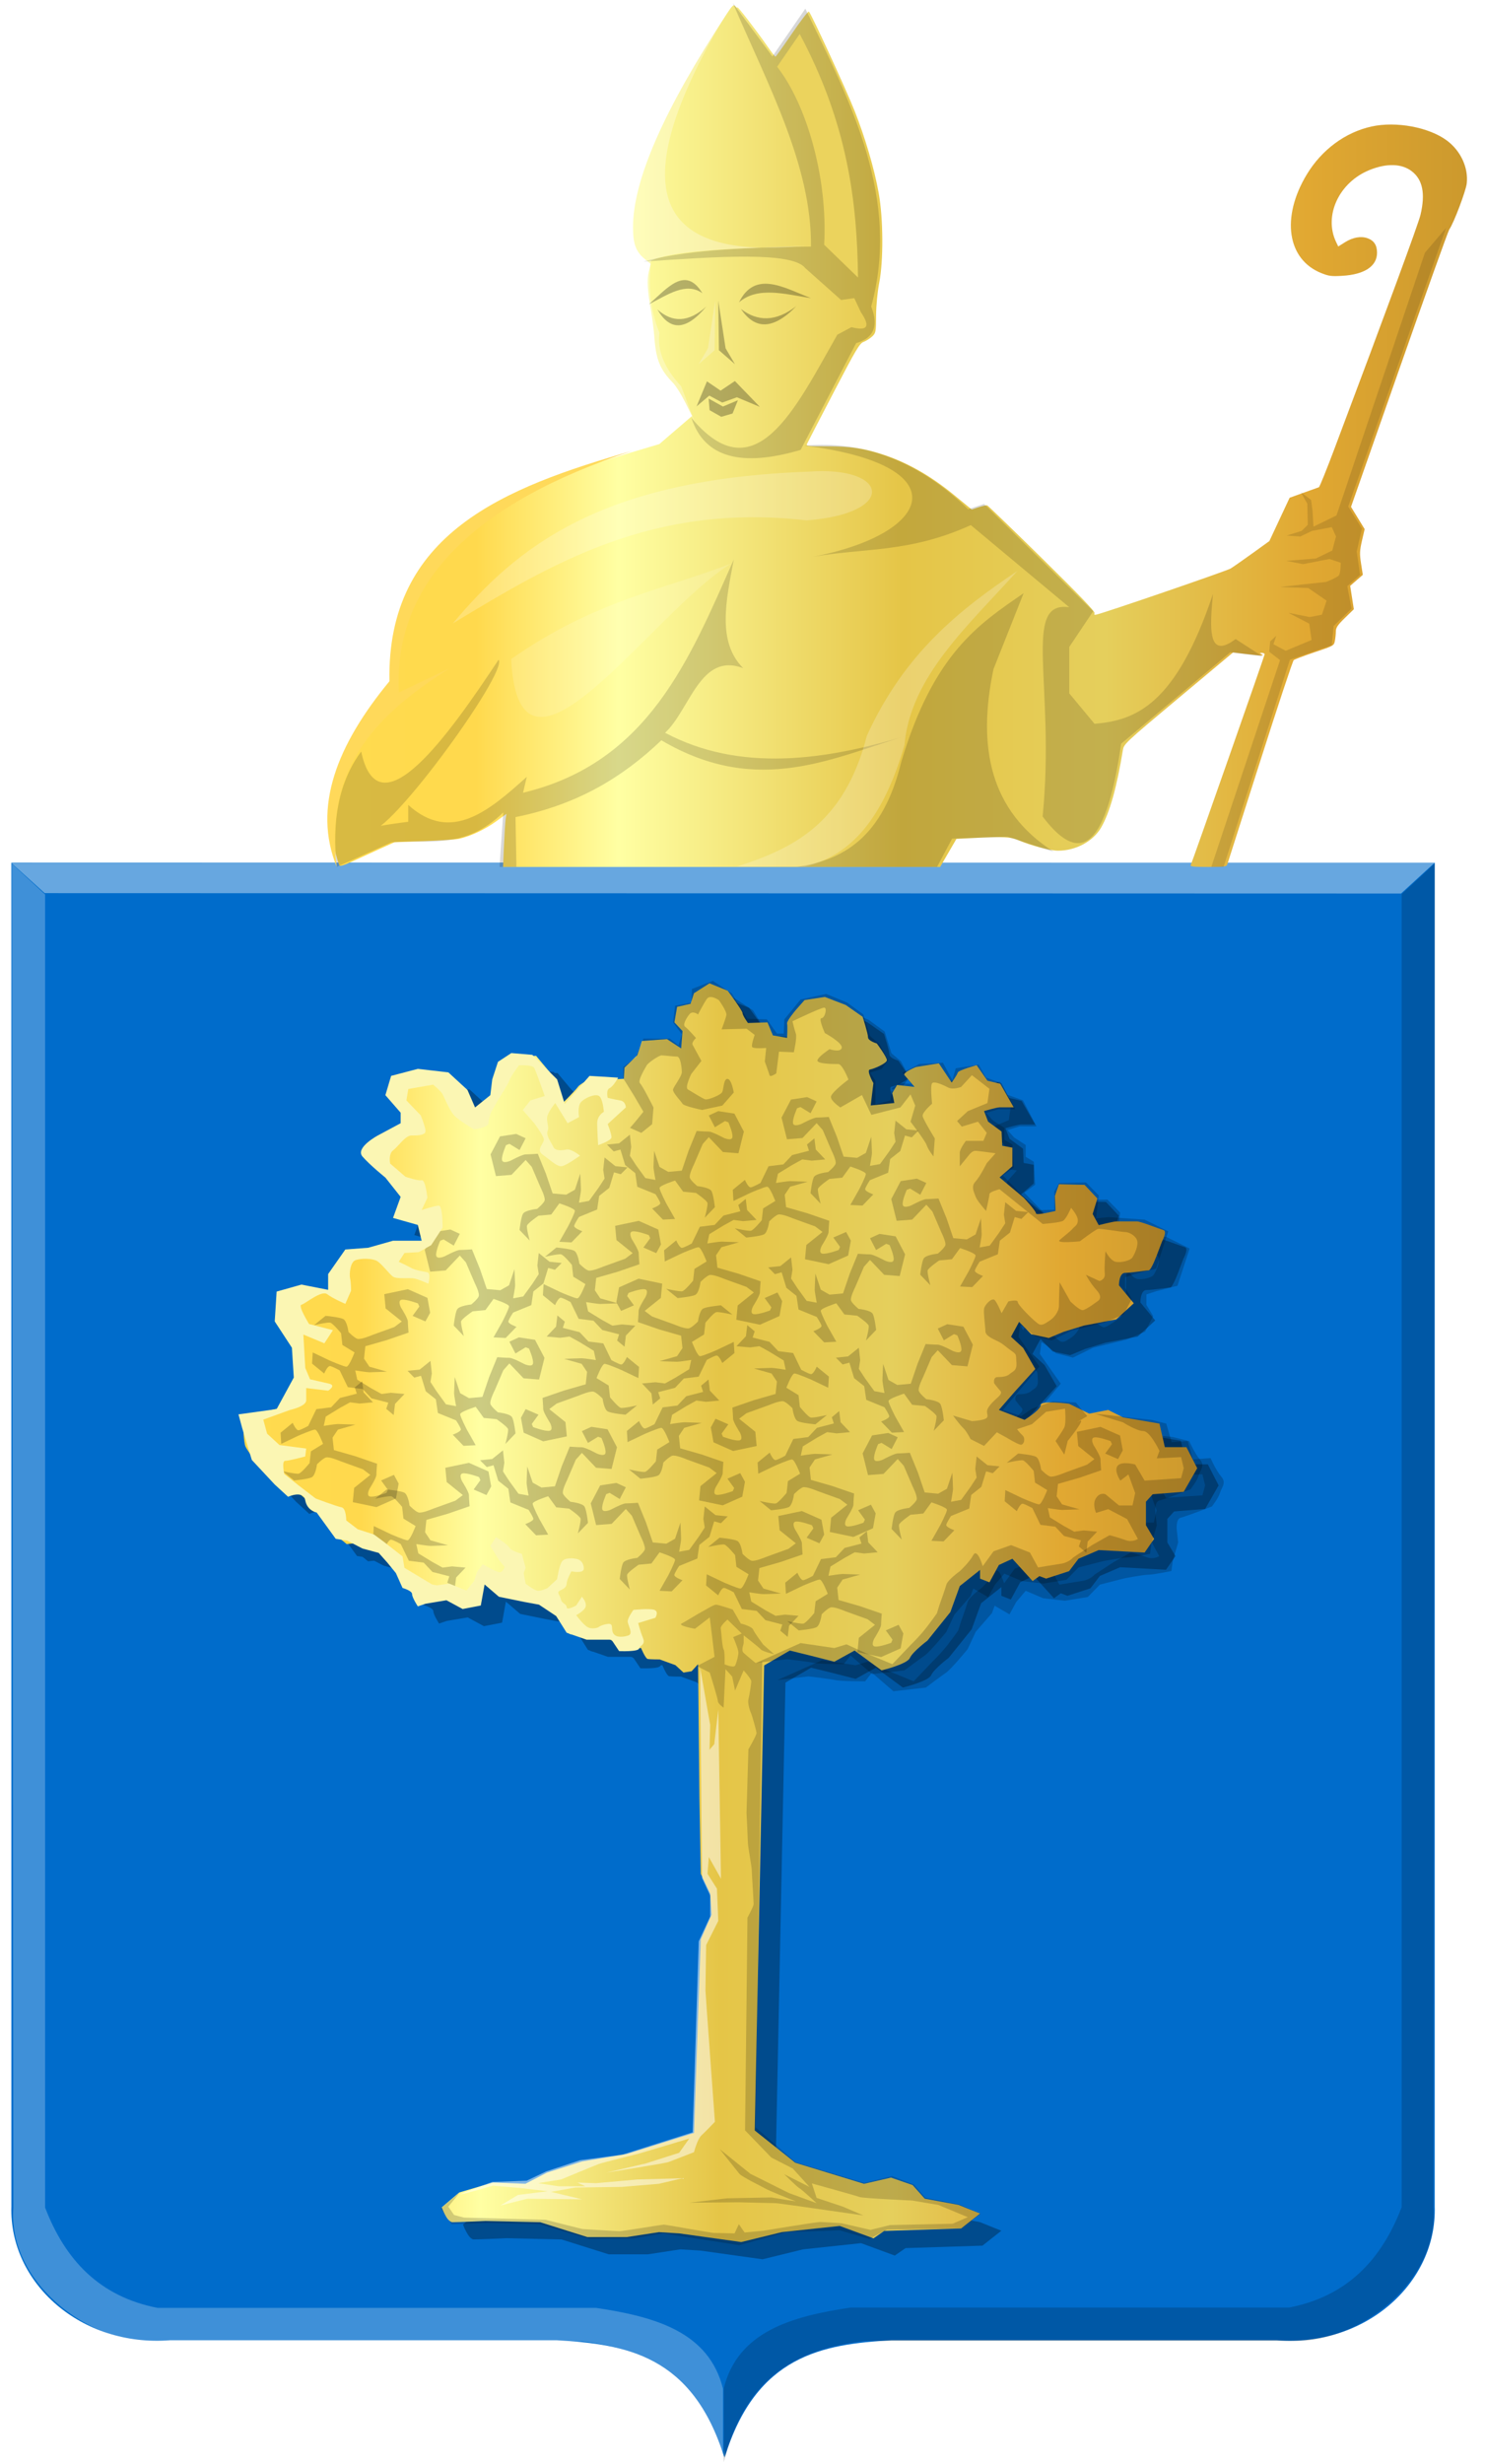 <?xml version="1.0" encoding="UTF-8" standalone="no"?>
<!-- Created with Inkscape (http://www.inkscape.org/) -->

<svg
   xmlns:dc="http://purl.org/dc/elements/1.1/"
   xmlns:cc="http://creativecommons.org/ns#"
   xmlns:rdf="http://www.w3.org/1999/02/22-rdf-syntax-ns#"
   xmlns:svg="http://www.w3.org/2000/svg"
   xmlns="http://www.w3.org/2000/svg"
   xmlns:xlink="http://www.w3.org/1999/xlink"
   xmlns:sodipodi="http://sodipodi.sourceforge.net/DTD/sodipodi-0.dtd"
   xmlns:inkscape="http://www.inkscape.org/namespaces/inkscape"
   width="169.074"
   height="280.438"
   id="svg14940"
   version="1.1"
   inkscape:version="0.48.4 r9939"
   sodipodi:docname="Nieuw document 52">
  <defs
     id="defs14942">
    <radialGradient
       inkscape:collect="always"
       xlink:href="#linearGradient21376-7-6-8-7-6"
       id="radialGradient21382-1-8-4-1-6"
       cx="169.547"
       cy="-60.083"
       fx="169.547"
       fy="-60.083"
       r="1.477"
       gradientTransform="matrix(1,0,0,1.018,0,1.074)"
       gradientUnits="userSpaceOnUse" />
    <linearGradient
       inkscape:collect="always"
       id="linearGradient21376-7-6-8-7-6">
      <stop
         style="stop-color:#ffffff;stop-opacity:1;"
         offset="0"
         id="stop21378-7-6-5-9-7" />
      <stop
         style="stop-color:#ffffff;stop-opacity:0;"
         offset="1"
         id="stop21380-7-9-6-0-0" />
    </linearGradient>
    <filter
       inkscape:collect="always"
       id="filter21448-7-9-4-3-4"
       x="-0.17"
       width="1.341"
       y="-0.166"
       height="1.332"
       color-interpolation-filters="sRGB">
      <feGaussianBlur
         inkscape:collect="always"
         stdDeviation="0.139"
         id="feGaussianBlur21450-3-2-9-5-9" />
    </filter>
    <linearGradient
       y2="935.569"
       x2="1621.936"
       y1="935.569"
       x1="904.283"
       gradientTransform="matrix(-0.18,0,0,0.154,456.518,148.825)"
       gradientUnits="userSpaceOnUse"
       id="linearGradient14740"
       xlink:href="#linearGradient4053-4-8-3-4-70-2-0-83-5-1-3-9"
       inkscape:collect="always" />
    <linearGradient
       id="linearGradient4053-4-8-3-4-70-2-0-83-5-1-3-9">
      <stop
         id="stop4055-9-6-3-5-7-6-2-5-39-3-2-4"
         offset="0"
         style="stop-color:#cc992d;stop-opacity:1;" />
      <stop
         id="stop4057-8-0-4-2-91-3-7-5-1-6-6-9"
         offset="0.143"
         style="stop-color:#e1a832;stop-opacity:1;" />
      <stop
         style="stop-color:#e5cf5c;stop-opacity:1;"
         offset="0.321"
         id="stop4059-2-1-2-9-5-1-8-1-2-7-0-8" />
      <stop
         id="stop4061-4-2-2-12-86-5-8-5-8-8-5-7"
         offset="0.5"
         style="stop-color:#e5c547;stop-opacity:1;" />
      <stop
         style="stop-color:#ffffa3;stop-opacity:1;"
         offset="0.75"
         id="stop4063-5-6-0-49-39-9-5-5-8-9-4-5" />
      <stop
         id="stop4065-2-0-1-93-45-7-9-8-1-5-9-6"
         offset="0.875"
         style="stop-color:#ffd94d;stop-opacity:1;" />
      <stop
         style="stop-color:#ffdb4e;stop-opacity:1;"
         offset="1"
         id="stop4067-9-5-2-76-3-0-7-4-8-5-6-4" />
    </linearGradient>
    <linearGradient
       inkscape:collect="always"
       xlink:href="#linearGradient4053-4-8-3-4-70-2-0-83-5-1-3-9"
       id="linearGradient14827"
       x1="426.219"
       y1="312.407"
       x2="535.479"
       y2="312.407"
       gradientUnits="userSpaceOnUse"
       gradientTransform="matrix(-0.998,0,0,0.999,688.354,114.953)" />
    <linearGradient
       id="linearGradient14855">
      <stop
         id="stop14857"
         offset="0"
         style="stop-color:#cc992d;stop-opacity:1;" />
      <stop
         id="stop14859"
         offset="0.143"
         style="stop-color:#e1a832;stop-opacity:1;" />
      <stop
         style="stop-color:#e5cf5c;stop-opacity:1;"
         offset="0.321"
         id="stop14861" />
      <stop
         id="stop14863"
         offset="0.5"
         style="stop-color:#e5c547;stop-opacity:1;" />
      <stop
         style="stop-color:#ffffa3;stop-opacity:1;"
         offset="0.75"
         id="stop14865" />
      <stop
         id="stop14867"
         offset="0.875"
         style="stop-color:#ffd94d;stop-opacity:1;" />
      <stop
         style="stop-color:#ffdb4e;stop-opacity:1;"
         offset="1"
         id="stop14869" />
    </linearGradient>
    <filter
       color-interpolation-filters="sRGB"
       inkscape:collect="always"
       id="filter6897-97"
       x="-0.06"
       width="1.12"
       y="-0.103"
       height="1.207">
      <feGaussianBlur
         inkscape:collect="always"
         stdDeviation="1.277"
         id="feGaussianBlur6899-3" />
    </filter>
    <filter
       color-interpolation-filters="sRGB"
       inkscape:collect="always"
       id="filter6901-2">
      <feGaussianBlur
         inkscape:collect="always"
         stdDeviation="1.277"
         id="feGaussianBlur6903-0" />
    </filter>
    <filter
       color-interpolation-filters="sRGB"
       inkscape:collect="always"
       id="filter6905-5">
      <feGaussianBlur
         inkscape:collect="always"
         stdDeviation="1.277"
         id="feGaussianBlur6907-4" />
    </filter>
    <filter
       color-interpolation-filters="sRGB"
       inkscape:collect="always"
       id="filter6909-6">
      <feGaussianBlur
         inkscape:collect="always"
         stdDeviation="1.277"
         id="feGaussianBlur6911-1" />
    </filter>
  </defs>
  <sodipodi:namedview
     id="base"
     pagecolor="#ffffff"
     bordercolor="#666666"
     borderopacity="1.0"
     inkscape:pageopacity="0.0"
     inkscape:pageshadow="2"
     inkscape:zoom="0.98994949"
     inkscape:cx="314.38188"
     inkscape:cy="162.22399"
     inkscape:document-units="px"
     inkscape:current-layer="layer1"
     showgrid="false"
     fit-margin-top="0"
     fit-margin-left="0"
     fit-margin-right="0"
     fit-margin-bottom="0"
     inkscape:window-width="1600"
     inkscape:window-height="837"
     inkscape:window-x="-8"
     inkscape:window-y="-8"
     inkscape:window-maximized="1" />
  <g
     inkscape:label="Laag 1"
     inkscape:groupmode="layer"
     id="layer1"
     transform="translate(-126.5,-243.469)">
    <path
       style="fill:#006ccb;fill-opacity:1;stroke:#000000;stroke-width:0.998px;stroke-linecap:butt;stroke-linejoin:miter;stroke-opacity:0"
       d="m 208.959,341.664 -81.161,0 0,152.949 c -0.267,8.71 7.921,16.025 18.07,15.231 l 22.84,0 21.183,0 c 7.887,0.445 15.46,1.712 19.068,13.328 l 0,-181.508 z"
       id="path2830-3"
       sodipodi:nodetypes="cccccccc"
       inkscape:connector-curvature="0" />
    <path
       style="fill:#006ccb;fill-opacity:1;stroke:#000000;stroke-width:0.998px;stroke-linecap:butt;stroke-linejoin:miter;stroke-opacity:0"
       d="m 209.008,341.664 80.842,0 0,152.949 c 0.266,8.71 -7.89,16.025 -17.999,15.231 l -22.751,0 -21.099,0 c -7.856,0.445 -15.399,1.712 -18.993,13.328 -4.088,-59.593 -9.709,-118.845 0,-181.508 z"
       id="path2830-1-8"
       sodipodi:nodetypes="cccccccc"
       inkscape:connector-curvature="0" />
    <path
       sodipodi:nodetypes="ccccc"
       inkscape:connector-curvature="0"
       style="fill:#ffffff;fill-opacity:0.405;stroke:#000000;stroke-width:0.998px;stroke-linecap:butt;stroke-linejoin:miter;stroke-opacity:0"
       d="m 127.798,341.697 3.789,3.43 154.433,0.043 3.83,-3.511 z"
       id="path10406-9" />
    <path
       inkscape:connector-curvature="0"
       style="fill:#ffffff;fill-opacity:0.247;stroke:#000000;stroke-width:0.998px;stroke-linecap:butt;stroke-linejoin:miter;stroke-opacity:0"
       d="m 127.858,341.787 3.777,3.491 0,149.458 c 2.27,5.933 6.167,10.137 12.809,11.424 l 49.923,0 c 6.785,1.008 12.856,2.763 14.451,9.202 l 0,8.409 c -2.533,-10.073 -8.779,-12.971 -16.093,-13.803 l -48.773,0 c -7.51,0.184 -16.606,-6.862 -15.929,-15.231 L 127.858,341.787 z"
       id="path4051-3"
       sodipodi:nodetypes="ccccccccccc" />
    <path
       inkscape:connector-curvature="0"
       style="fill:#000000;fill-opacity:0.186;stroke:#000000;stroke-width:0.998px;stroke-linecap:butt;stroke-linejoin:miter;stroke-opacity:0"
       d="m 289.862,341.747 -3.777,3.491 0,149.458 c -2.27,5.933 -6.167,10.137 -12.809,11.424 l -49.923,0 c -6.785,1.008 -12.856,2.763 -14.451,9.202 l 0,8.409 c 2.533,-10.073 8.779,-12.971 16.094,-13.803 l 48.773,0 c 7.51,0.184 16.606,-6.862 15.929,-15.231 l 0.164,-152.949 z"
       id="path4051-6-4"
       sodipodi:nodetypes="ccccccccccc" />
    <path
       transform="matrix(0.998,0,0,0.999,-271.347,114.953)"
       style="fill:#004b8d;fill-opacity:1;stroke:#000000;stroke-width:0.413px;stroke-linecap:butt;stroke-linejoin:miter;stroke-opacity:0;filter:url(#filter6909-6)"
       d="m 480.711,320.214 0.154,15.26 0.154,8.619 1.078,2.261 0.154,2.402 -1.231,2.826 -0.77,22.043 -7.697,2.402 -5.08,0.848 -4.002,1.272 -2.463,1.272 -3.694,-0.141 -3.848,1.13 -2.001,1.696 c 0,0 0.616,1.696 1.231,1.696 0.616,0 3.694,-0.141 3.694,-0.141 l 6.311,0.141 5.388,1.696 4.464,0 3.694,-0.565 2.309,0.141 7.081,0.989 4.618,-1.13 6.619,-0.707 3.848,1.413 1.231,-0.848 8.774,-0.283 2.155,-1.696 -2.463,-0.989 -3.848,-0.707 -1.385,-1.554 -2.463,-0.848 -3.079,0.707 -7.851,-2.402 -4.618,-3.674 1.078,-52.988 2.925,-1.696 2.309,0.565 2.771,0.707 2.309,-1.272 3.079,2.261 c 0,0 2.925,-0.707 3.233,-1.413 0.308,-0.707 2.001,-1.978 2.001,-1.978 l 2.617,-3.25 1.078,-2.967 2.309,-1.837 0,0.989 1.078,0.424 1.078,-1.978 1.539,-0.707 2.309,2.543 0.77,-0.565 0.77,0.283 2.617,-0.848 1.078,-1.413 2.309,-0.989 5.234,0.283 1.078,-1.554 -0.924,-1.554 0,-2.685 0.77,-0.848 3.541,-0.283 1.539,-2.685 -1.231,-2.402 -2.463,0 -0.616,-2.685 -4.156,-0.707 -1.693,-0.848 -2.155,0.424 -2.309,-1.13 c 0,0 -3.233,-0.424 -3.233,0.141 0,0.565 -1.847,1.696 -1.847,1.696 l -2.925,-1.13 1.847,-2.12 2.309,-2.543 -1.385,-2.402 -1.385,-1.272 0.924,-1.696 1.385,1.413 2.001,0.424 1.693,-0.707 2.309,-0.707 3.694,-0.707 2.001,-1.837 -1.693,-2.049 c 0,0 0,-1.413 0.693,-1.413 0.693,0 2.386,-0.283 2.694,-0.283 0.308,0 1.001,-1.908 1.001,-1.908 l 0.539,-1.413 c 0,0 0.616,-1.13 0.154,-1.272 -0.462,-0.141 -2.617,-0.989 -3.002,-0.989 -0.385,0 -2.078,0 -2.386,0 -0.308,0 -2.001,0.424 -2.001,0.424 l -0.693,-1.272 0.539,-1.766 -1.462,-1.554 -2.925,-0.071 -0.462,1.342 0.077,1.696 c 0,0 -2.232,0.565 -2.232,0.283 0,-0.283 -1.385,-1.766 -1.385,-1.766 l -2.771,-2.331 1.462,-1.272 0,-2.12 -1.155,-0.212 -0.077,-1.625 -1.539,-1.13 -0.462,-1.201 c 0,0 1.462,-0.424 1.77,-0.424 0.308,0 1.616,0 1.616,0 l -1.539,-2.685 -1.462,-0.353 -1.231,-1.766 c 0,0 -2.078,0.565 -2.155,0.848 -0.077,0.283 -0.693,1.13 -0.693,1.13 l -1.462,-2.19 -2.617,0.424 c 0,0 -1.539,0.636 -1.308,0.918 0.231,0.283 1.155,1.342 1.155,1.342 l -2.001,-0.212 -0.539,0.918 0.231,1.13 -2.694,0.283 0.308,-2.543 c 0,0 -0.847,-1.484 -0.385,-1.554 0.462,-0.071 1.924,-0.707 1.924,-1.06 0,-0.353 -1.155,-1.908 -1.155,-1.908 0,0 -1.001,-0.283 -1.001,-0.707 0,-0.424 -0.616,-2.331 -0.616,-2.331 l -1.924,-1.342 -2.386,-0.918 -2.309,0.353 -1.001,1.13 c 0,0 -1.078,1.272 -1.001,1.554 0.077,0.283 0,1.625 0,1.625 l -1.616,-0.283 -0.616,-1.484 -2.232,0.071 c 0,0 -0.616,-0.848 -0.616,-1.13 0,-0.283 -1.693,-2.543 -1.693,-2.543 l -2.078,-0.848 -1.77,1.13 -0.385,1.201 -1.539,0.353 -0.308,1.766 0.924,0.989 -0.154,1.978 -1.616,-1.06 -2.848,0.212 -0.539,1.625 -1.462,1.413 -0.077,1.272 -1.385,0.071 -2.155,-0.212 c 0,0 -1.462,0.707 -1.693,1.06 -0.231,0.353 -2.001,2.12 -2.001,2.12 l -0.308,-2.331 -0.924,-1.484 -1.539,-1.837 -3.387,0.141 c 0,0 -0.847,0.918 -0.847,1.413 0,0.495 0.308,1.696 0.308,1.696 l -1.501,2.049 -0.885,0.707 -0.308,1.59 c 0,0 -0.654,-0.318 -0.693,-0.459 -0.038,-0.141 -1.116,-1.095 -1.116,-1.095 0,0 0,-0.565 0,-0.742 0,-0.177 -0.616,-1.378 -0.77,-1.66 -0.154,-0.283 -2.848,-1.484 -2.848,-1.484 l -1.809,0.671 -2.194,0.353 c 0,0 -0.731,0.848 -0.654,1.095 0.077,0.247 0.924,1.59 1.308,1.802 0.385,0.212 1.616,1.484 1.616,1.484 l -0.693,0.707 -1.655,0.707 -1.193,0.318 c 0,0 -0.154,0.918 -0.577,1.236 -0.423,0.318 -0.885,0.954 -0.731,1.201 0.154,0.247 3.117,3.25 3.117,3.25 l 2.001,0.954 c 0,0 -1.039,1.802 -0.77,1.978 0.269,0.177 1.231,0.883 1.578,0.742 0.346,-0.141 0.924,-0.671 1.039,-0.495 0.115,0.177 -0.154,0.848 -0.231,1.236 -0.077,0.389 0.577,1.272 0.231,1.519 -0.346,0.247 -0.693,0.777 -1.155,0.777 -0.462,0 -1.616,-0.177 -1.77,-0.177 -0.154,0 -1.27,0.495 -1.27,0.495 l -1.27,0.918 c 0,0 -2.04,-0.812 -2.194,-0.812 -0.154,0 -1.462,0.106 -1.616,0.283 -0.154,0.177 -1.424,1.095 -1.424,1.095 l -0.346,2.402 -1.078,0.954 -3.079,0.106 -0.885,0.283 -1.373,1.569 -0.163,1.898 1.197,1.649 0.871,0.899 c 0,0 -0.381,1.049 -0.218,1.299 0.163,0.25 0.653,1.449 0.653,1.449 l -0.435,1.549 -0.925,1.249 -0.925,1.299 -2.014,0.45 -2.286,0.649 -0.054,0.999 c 0,0 0.054,1.898 0.272,2.348 0.218,0.45 1.524,2.298 1.742,2.348 0.218,0.05 2.014,1.149 2.014,1.149 0,0 0.163,1.499 0.708,1.599 0.544,0.1 1.796,0.35 1.796,0.35 l 1.415,1.199 2.34,0.949 c 0,0 -0.272,1.898 0,2.198 0.272,0.3 1.524,1.299 1.524,1.299 l 1.85,-0.2 2.286,1.049 c 0,0 0.272,1.149 0.49,1.149 0.218,0 0.816,-0.15 1.034,0.2 0.218,0.35 0.49,1.649 0.49,1.649 0,0 1.252,0.3 1.252,0.649 0,0.35 1.252,1.649 1.252,1.649 l 1.415,0 c 0,0 0.653,-0.35 0.871,-0.35 0.218,0 2.068,0.849 2.068,0.849 l 1.469,-0.15 c 0,0 0.109,-0.25 0.272,-0.55 0.163,-0.3 0.599,-1.948 0.599,-1.948 l 1.959,0.3 c 0,0 1.197,0.949 1.742,1.299 0.544,0.35 3.429,1.099 3.429,1.099 l 1.905,0.599 c 0,0 -0.327,0.649 -0.109,1.199 0.218,0.55 1.143,1.749 1.143,1.749 0,0 2.286,0.45 2.503,0.45 0.218,0 1.524,-0.15 1.524,-0.15 l 2.558,1.449 1.578,-0.15 c 0,0 0.49,1.199 0.762,1.249 0.272,0.05 1.361,0.05 1.361,0.05 l 1.796,0.649 0.925,0.849 0.925,-0.15 z"
       id="path5768"
       inkscape:connector-curvature="0" />
    <path
       transform="matrix(0.998,0,0,0.999,-271.347,114.953)"
       style="fill:#000000;fill-opacity:0.203;stroke:#000000;stroke-width:0.413px;stroke-linecap:butt;stroke-linejoin:miter;stroke-opacity:0;filter:url(#filter6905-5)"
       d="m 472.937,259.101 c 0.308,-0.283 1.539,-1.837 1.539,-1.837 l -1.078,-1.837 -1.231,-1.978 0,-1.272 1.462,-1.13 0.847,-2.12 3.002,0 1.001,0.777 0.385,-1.272 -1.001,-1.342 0.231,-1.908 1.847,-0.353 0.077,-1.554 2.386,-0.918 2.155,1.413 1.77,2.897 2.232,0.071 1.155,1.625 0.77,0 0.077,-1.625 1.847,-2.261 2.925,-0.636 2.386,0.989 1.847,1.342 0.77,2.473 1.078,0.918 1.001,1.837 -0.77,0.989 -1.308,0.424 0.616,0.918 0,2.685 1.693,-0.424 0.231,-1.413 0.77,-0.565 1.385,0.071 -1.001,-1.272 1.924,-0.989 2.694,-0.141 1.078,1.978 0.385,-1.342 2.617,-0.424 0.847,1.484 1.77,0.636 1.539,2.967 -1.924,0 -1.385,0.424 0.77,0.848 1.308,0.848 0,1.342 0.924,0.565 0.154,2.614 -1.231,0.918 3.848,3.956 2.001,-0.071 0,-2.049 0.539,-0.989 3.079,-0.071 1.462,1.484 -0.308,2.614 1.385,-0.141 4.156,0.283 2.694,1.342 -1.385,4.239 -2.463,0.636 -1.078,0.353 0,1.201 0.77,1.272 -0.924,1.766 -2.155,0.918 -3.771,0.918 -2.309,1.13 -1.924,-0.495 c 0,0 -1.693,-1.484 -1.693,-1.201 0,0.283 -0.154,1.272 -0.154,1.272 l 2.386,3.391 -4.156,4.946 2.078,0.707 1.231,-0.848 2.386,-0.848 2.617,0.141 1.308,1.554 c 0,0 -1.847,1.06 -0.924,0.565 0.924,-0.495 -1.308,2.261 -1.308,2.261 l -0.385,1.554 -1.001,-1.554 c 0,0 0.77,-1.06 1.001,-1.554 0.231,-0.495 0.077,-2.12 0.077,-2.12 l -2.155,0.353 -1.616,1.413 -1.693,0.565 c 0,0 0.231,0.353 0.616,0.707 0.385,0.353 0.154,1.13 -0.231,1.06 -0.385,-0.071 -1.539,-0.777 -1.539,-0.777 l -1.155,-0.636 -1.462,1.554 -1.539,-0.777 c 0,0 -0.462,-0.918 -0.847,-1.272 -0.385,-0.353 -1.155,-1.413 -1.155,-1.413 l 2.155,0.636 c 0,0 1.693,-0.071 1.77,-0.495 0.077,-0.424 -0.308,-0.565 0.308,-1.342 0.616,-0.777 1.539,-1.201 1.155,-1.625 -0.385,-0.424 -0.693,-0.848 -0.693,-0.848 0,0 -0.154,-0.707 0.385,-0.707 0.539,0 1.078,-0.071 1.385,-0.353 0.308,-0.283 0.847,-0.353 0.77,-1.272 -0.077,-0.918 0.077,-0.918 -0.539,-1.342 -0.616,-0.424 -1.001,-0.848 -1.616,-1.13 -0.616,-0.283 -1.385,-0.636 -1.385,-1.13 0,-0.495 -0.231,-2.049 -0.154,-2.543 0.077,-0.495 0.924,-1.342 1.231,-0.989 0.308,0.353 0.77,1.484 0.77,1.484 l 0.77,-1.342 c 0,0 1.078,-0.283 1.078,0.071 0,0.353 2.078,2.402 2.463,2.543 0.385,0.141 0.693,-0.141 1.155,-0.424 0.462,-0.283 1.078,-0.989 1.078,-1.696 0,-0.707 0.077,-2.685 0.077,-2.685 l 1.231,2.19 c 0,0 1.001,0.989 1.385,0.989 0.385,0 1.77,-1.06 1.77,-1.06 0,0 0.616,-0.353 -0.154,-1.201 -0.77,-0.848 -1.231,-1.766 -1.231,-1.766 l 1.539,0.707 c 0,0 0.693,-0.141 0.616,-0.848 -0.077,-0.707 0.077,-2.543 0.077,-2.543 0,0 0.539,1.06 1.155,1.201 0.616,0.141 1.693,-0.141 1.924,-0.495 0.231,-0.353 0.693,-1.342 0.539,-1.908 -0.154,-0.565 -0.924,-0.989 -1.385,-0.989 -0.462,0 -2.771,-0.424 -3.079,-0.353 -0.308,0.071 -2.078,1.413 -2.078,1.413 0,0 -2.771,0.283 -2.309,-0.141 0.462,-0.424 1.155,-0.918 1.462,-1.272 0.308,-0.353 0.616,-0.424 0.616,-0.989 0,-0.565 -0.77,-1.413 -0.77,-1.413 0,0 -0.539,1.272 -0.924,1.484 -0.385,0.212 -2.309,0.353 -2.309,0.353 l -4.926,-3.956 c 0,0 -1.155,0.283 -1.155,0.565 0,0.283 -0.385,1.908 -0.385,1.908 0,0 -1.001,-1.13 -1.155,-1.554 -0.154,-0.424 -0.616,-1.201 -0.077,-1.766 0.539,-0.565 1.308,-2.12 1.308,-2.12 l 1.001,-1.13 c 0,0 -2.001,-0.283 -2.309,-0.283 -0.308,0 -0.616,0.353 -0.616,0.353 l -1.155,1.413 c 0,0 0,-1.13 0,-1.554 0,-0.424 0.693,-1.342 0.693,-1.342 l 2.001,0 0.385,-0.918 -1.001,-1.272 -1.847,0.565 -0.539,-0.636 1.231,-1.13 2.232,-0.918 0.231,-1.625 -2.001,-1.554 -1.231,1.342 c 0,0 -0.924,0.353 -1.462,0.071 -0.539,-0.283 -1.616,-0.777 -1.847,-0.495 -0.231,0.283 0,2.331 0,2.331 0,0 -1.155,0.989 -1.078,1.413 0.077,0.424 1.385,2.543 1.385,2.543 l -0.154,2.049 c 0,0 -0.616,-0.777 -0.77,-1.272 -0.154,-0.495 -1.847,-2.685 -1.847,-2.685 l 0.539,-1.837 -0.539,-1.272 -1.155,1.484 -3.31,0.848 -1.078,-2.261 -2.463,1.413 c 0,0 -1.078,-0.707 -1.078,-1.201 0,-0.495 2.001,-1.978 2.001,-1.978 0,0 -0.693,-1.766 -1.155,-1.766 -0.462,0 -2.463,0 -2.386,-0.424 0.077,-0.424 1.385,-1.272 1.385,-1.272 0,0 1.231,0.424 1.385,-0.141 0.154,-0.565 -1.924,-1.696 -1.924,-1.696 0,0 -0.77,-1.696 -0.385,-1.696 0.385,0 0.693,-1.201 0.308,-1.201 -0.385,0 -3.617,1.554 -3.617,1.554 0,0 0.231,0.989 0.385,1.413 0.154,0.424 -0.231,2.12 -0.231,2.12 l -1.693,-0.071 -0.308,2.473 c 0,0 -0.693,0.495 -0.77,0.212 -0.077,-0.283 -0.539,-1.554 -0.539,-1.554 l 0.154,-1.554 c 0,0 -1.539,0.141 -1.616,-0.141 -0.077,-0.283 0.308,-1.342 0.308,-1.342 l -0.924,-0.707 -2.848,0.071 c 0,0 0.462,-1.201 0.539,-1.625 0.077,-0.424 -0.847,-1.696 -0.847,-1.696 0,0 -1.001,-0.707 -1.385,-0.141 -0.385,0.565 -1.001,1.766 -1.001,1.766 0,0 -0.616,-0.495 -1.001,0 -0.385,0.495 -0.77,1.201 -0.462,1.413 0.308,0.212 1.231,1.272 1.231,1.272 0,0 -0.539,0.495 -0.385,0.777 0.154,0.283 1.001,1.837 1.001,1.837 l -1.155,1.484 c 0,0 -0.77,1.554 -0.385,1.766 0.385,0.212 1.693,1.06 2.001,1.13 0.308,0.071 1.77,-0.495 1.924,-0.848 0.154,-0.353 0.154,-1.554 0.616,-1.484 0.462,0.071 0.693,1.554 0.693,1.554 l -1.308,1.484 -2.309,0.495 c 0,0 -2.078,-0.424 -2.232,-0.707 -0.154,-0.283 -1.155,-1.272 -1.078,-1.625 0.077,-0.353 1.001,-1.484 1.001,-1.978 0,-0.495 -0.154,-1.766 -0.539,-1.766 -0.385,0 -1.462,-0.141 -1.77,-0.141 -0.308,0 -1.539,0.848 -1.693,1.13 -0.154,0.283 -1.078,1.766 -0.77,2.049 0.308,0.283 1.539,2.755 1.539,2.755 l -0.154,1.908 -1.231,0.989 z"
       id="path6767"
       inkscape:connector-curvature="0" />
    <path
       transform="matrix(0.998,0,0,0.999,-271.347,114.953)"
       style="fill:#004b8d;fill-opacity:1;stroke:#000000;stroke-width:0.413px;stroke-linecap:butt;stroke-linejoin:miter;stroke-opacity:0;filter:url(#filter6901-2)"
       d="m 471.597,253.383 -3.265,-0.2 -2.83,3.197 -0.871,-2.798 -2.83,-2.798 -2.395,-0.2 -1.524,0.999 -0.653,1.998 -0.218,1.798 -1.742,1.399 -0.871,-1.998 -2.177,-1.998 -3.483,-0.4 -3.048,0.799 -0.653,2.198 1.742,1.998 0,1.199 -2.612,1.399 c 0,0 -2.612,1.399 -1.742,2.398 0.871,0.999 2.612,2.398 2.612,2.398 l 1.742,2.198 -0.871,2.398 2.83,0.799 0.435,1.798 -3.265,0 -2.83,0.799 -2.612,0.2 -1.959,2.798 0,1.798 -3.048,-0.599 -2.83,0.799 -0.218,3.397 1.959,2.997 0.218,3.397 -1.088,1.998 -0.871,1.599 -4.354,0.599 0.435,1.599 1.088,3.597 2.612,2.798 1.524,1.399 c 0,0 1.742,-0.799 1.959,0.4 0.218,1.199 1.306,1.399 1.306,1.399 l 2.177,2.997 1.306,0.2 1.742,0.899 1.85,0.5 0.98,1.099 0.98,1.199 0.762,1.699 c 0,0 1.088,0.3 1.088,0.699 0,0.4 0.653,1.399 0.653,1.399 l 0.871,-0.3 2.395,-0.4 1.85,0.999 2.068,-0.4 0.435,-2.398 1.633,1.399 2.939,0.599 1.633,0.3 1.959,1.299 1.197,1.898 2.286,0.799 2.83,0 0.871,1.299 c 0,0 2.177,0.1 2.286,-0.3 0.109,-0.4 0.762,-0.4 0.435,-1.199 -0.327,-0.799 -0.544,-1.699 -0.544,-1.699 l 1.959,-0.599 c 0,0 0.435,-0.699 -0.109,-0.899 -0.544,-0.2 -2.395,0 -2.395,0 0,0 -0.653,0.899 -0.653,1.299 0,0.4 0.653,1.399 0.109,1.599 -0.544,0.2 -1.415,0.3 -1.742,-0.2 -0.327,-0.5 0.109,-1.199 -0.653,-1.099 -0.762,0.1 -1.088,0.4 -1.088,0.4 0,0 -0.762,0.3 -1.306,-0.1 -0.544,-0.4 -1.197,-1.299 -1.197,-1.299 0,0 0.98,-0.5 1.088,-0.999 0.109,-0.5 -0.435,-1.099 -0.435,-1.099 l -0.653,0.999 c 0,0 -1.088,0.599 -1.088,0.2 0,-0.4 -0.544,-0.4 -0.653,-0.899 -0.109,-0.5 -0.544,-0.799 -0.109,-0.999 0.435,-0.2 0.762,-0.4 0.762,-0.799 0,-0.4 0.544,-1.399 0.544,-1.399 0,0 1.415,0.3 1.415,-0.3 0,-0.599 -0.327,-0.999 -0.762,-1.099 -0.435,-0.1 -1.415,-0.2 -1.742,0.3 -0.327,0.5 -0.544,1.998 -0.544,1.998 l -1.088,0.999 c 0,0 -0.762,0.4 -1.197,0.3 -0.435,-0.1 -1.306,-0.799 -1.306,-0.799 l -0.218,-1.199 0.218,-0.599 -0.435,-1.599 c 0,0 -1.197,-0.3 -1.415,-0.699 -0.218,-0.4 -1.524,-1.199 -1.524,-1.199 l -0.653,0.999 0.98,1.599 0.653,0.799 c 0,0 -0.218,0.699 -0.653,0.599 -0.435,-0.1 -1.85,-0.899 -1.85,-0.899 l -0.653,0.899 -0.327,0.999 -0.871,1.099 -1.959,-0.799 -1.415,0.2 -0.544,-0.1 -3.157,-1.898 -0.218,-1.299 -2.177,-1.699 -1.088,-0.799 -1.85,-0.599 -1.306,-0.999 c 0,0 0,-1.399 -0.544,-1.499 -0.544,-0.1 -2.939,-0.999 -2.939,-0.999 l -1.959,-1.499 -1.633,-1.299 c 0,0 -0.327,-1.499 0.109,-1.499 0.435,0 2.286,-0.5 2.286,-0.5 l 0.109,-0.899 -3.048,-0.4 -1.415,-1.299 -0.435,-1.599 3.048,-1.099 c 0,0 1.85,-0.4 1.85,-1.099 0,-0.699 0,-1.399 0,-1.399 l 2.504,0.3 c 0,0 0.98,-0.599 0.109,-0.799 -0.871,-0.2 -2.177,-0.5 -2.177,-0.5 l -0.544,-1.299 -0.218,-3.797 2.395,0.999 0.98,-1.499 -2.721,-0.699 c 0,0 -1.306,-2.098 -0.871,-2.198 0.435,-0.1 2.286,-1.699 2.939,-1.199 0.653,0.5 2.068,1.099 2.068,1.099 l 0.653,-1.499 c 0,0 0,-0.899 -0.109,-1.399 -0.109,-0.5 0,-1.898 0.653,-2.098 0.653,-0.2 1.85,-0.2 2.395,0.1 0.544,0.3 1.415,1.499 1.85,1.798 0.435,0.3 1.85,0.1 2.395,0.2 0.544,0.1 1.633,0.599 1.633,0.599 0,0 0.327,-1.199 -0.109,-1.299 -0.435,-0.1 -1.306,-0.2 -1.85,-0.5 -0.544,-0.3 -1.415,-0.699 -1.415,-0.699 l 0.653,-0.999 1.633,-0.1 1.415,-0.799 1.306,-1.998 c 0,0 0,-2.498 -0.435,-2.498 -0.435,0 -1.959,0.5 -1.959,0.5 l 0.653,-1.399 c 0,0 -0.218,-2.098 -0.653,-1.998 -0.435,0.1 -1.85,-0.4 -1.85,-0.4 l -1.742,-1.499 c 0,0 -0.218,-1.099 0.327,-1.499 0.544,-0.4 1.415,-1.699 2.068,-1.699 0.653,0 1.633,0 1.633,-0.5 0,-0.5 -0.544,-1.798 -0.544,-1.798 l -1.633,-1.699 0.218,-1.299 2.83,-0.5 c 0,0 0.871,0.699 1.088,1.099 0.218,0.4 0.762,1.798 1.306,2.398 0.544,0.599 2.286,1.599 2.286,1.599 0,0 1.633,-0.2 1.633,-0.699 0,-0.5 0.327,-1.299 0.327,-1.299 l 0.98,-1.699 c 0,0 0.98,-1.499 1.088,-1.898 0.109,-0.4 1.088,-1.699 1.088,-1.699 0,0 1.524,-0.1 1.742,0.3 0.218,0.4 1.197,3.197 1.197,3.197 l -1.633,0.5 -0.871,1.099 1.306,1.499 c 0,0 0.98,1.299 1.088,1.798 0.109,0.5 -0.98,1.199 -0.109,1.798 0.871,0.599 1.633,1.399 2.177,1.299 0.544,-0.1 2.068,-1.199 2.068,-1.199 0,0 -0.98,-0.799 -1.524,-0.699 -0.544,0.1 -1.306,0.2 -1.524,-0.3 -0.218,-0.5 -0.871,-1.299 -0.653,-1.798 0.218,-0.5 -0.218,-1.199 0,-1.798 0.218,-0.599 0.871,-1.399 0.871,-1.399 l 1.415,2.298 1.306,-0.699 c 0,0 -0.218,-1.199 0.218,-1.699 0.435,-0.5 1.633,-0.999 2.068,-0.699 0.435,0.3 0.544,1.798 0.544,1.798 0,0 -0.762,0.4 -0.762,1.299 0,0.899 0.109,2.498 0.109,2.498 0,0 1.524,-0.5 1.524,-0.899 0,-0.4 -0.435,-1.499 -0.435,-1.499 l 2.068,-1.898 c 0,0 0,-0.699 -0.653,-0.799 -0.653,-0.1 -1.415,-0.3 -1.415,-0.3 0,0 -0.218,-0.899 0.218,-1.099 0.435,-0.2 0.98,-1.199 0.98,-1.199 z"
       id="path6769"
       inkscape:connector-curvature="0" />
    <path
       transform="matrix(0.998,0,0,0.999,-271.347,114.953)"
       style="fill:#000000;fill-opacity:0.203;stroke:#000000;stroke-width:0.413px;stroke-linecap:butt;stroke-linejoin:miter;stroke-opacity:0;filter:url(#filter6897-97)"
       d="m 525.968,291.671 3.233,0.989 c 0,0 1.539,0.989 2.309,0.989 0.77,0 1.847,2.261 1.847,2.261 l -0.308,0.848 2.771,-0.141 0.308,1.272 -0.308,1.13 -4.156,0.283 -1.078,-1.837 c 0,0 -1.539,-0.424 -2.001,0.141 -0.462,0.565 0.308,1.696 0.308,1.696 l 0.924,-0.707 0.77,2.12 -0.308,1.413 -1.539,0 -1.539,-1.272 c 0,0 -0.616,-0.283 -1.078,0.424 -0.462,0.707 0,1.696 0,1.696 l 1.385,-0.424 2.155,1.13 1.231,2.261 c 0,0 -0.616,0.424 -1.385,0.141 -0.77,-0.283 -1.847,-0.565 -1.847,-0.565 l -2.001,1.13 -2.155,1.413 c 0,0 -0.462,0.565 -1.385,0.707 -0.924,0.141 -2.617,0.424 -2.617,0.424 l -0.924,-1.696 -2.155,-0.848 -2.001,0.707 -1.231,1.696 c 0,0 -0.616,-2.12 -1.078,-1.272 -0.462,0.848 -1.539,1.837 -1.539,1.837 0,0 -1.385,0.989 -1.539,1.554 -0.154,0.565 -0.77,2.261 -0.77,2.261 l -0.308,0.989 c 0,0 -1.078,1.554 -1.847,2.402 -0.77,0.848 -1.078,1.13 -1.078,1.13 l -2.155,2.261 -3.079,-1.272 -2.155,-0.989 -1.385,0.424 -3.848,-0.565 -5.08,2.261 3.54,-0.424 c 0,0 2.463,0.283 3.079,0.424 0.616,0.141 3.387,0.141 3.387,0.141 l 0.77,-0.989 2.463,2.12 3.694,-0.424 c 0,0 1.693,-1.272 2.309,-1.696 0.616,-0.424 2.463,-2.685 2.463,-2.685 l 0.924,-1.978 1.847,-2.12 0.308,-0.848 1.693,0.989 0.77,-1.413 1.078,-1.272 2.001,0.848 2.463,0.283 2.617,-0.424 1.385,-1.413 2.771,-0.707 c 0,0 2.155,-0.424 2.771,-0.424 0.616,0 2.617,-0.424 2.617,-0.424 l 0.154,-1.13 0.616,-2.12 -0.154,-1.413 c 0,0 -0.154,-1.272 0.462,-1.413 0.616,-0.141 3.541,-1.272 3.541,-1.272 0,0 0.77,-0.989 0.924,-1.554 0.154,-0.565 0.77,-1.13 0.154,-1.837 -0.616,-0.707 -1.231,-2.12 -1.231,-2.12 l -2.001,0.141 -0.616,-2.12 -1.693,-0.424 z"
       id="path6771"
       inkscape:connector-curvature="0" />
    <path
       style="fill:url(#linearGradient14827);fill-opacity:1;stroke:#000000;stroke-width:0.412px;stroke-linecap:butt;stroke-linejoin:miter;stroke-opacity:0"
       d="m 205.977,432.892 0.154,15.245 0.154,8.61 1.075,2.258 0.154,2.4 -1.229,2.823 -0.768,22.02 -7.681,2.4 -5.069,0.847 -3.994,1.27 -2.458,1.27 -3.687,-0.141 -3.84,1.129 -1.997,1.694 c 0,0 0.614,1.694 1.229,1.694 0.614,0 3.687,-0.141 3.687,-0.141 l 6.298,0.141 5.377,1.694 4.455,0 3.687,-0.565 2.304,0.141 7.066,0.988 4.608,-1.129 6.605,-0.706 3.84,1.412 1.229,-0.847 8.756,-0.282 2.151,-1.694 -2.458,-0.988 -3.84,-0.706 -1.383,-1.553 -2.458,-0.847 -3.072,0.706 -7.834,-2.4 -4.608,-3.67 1.075,-52.932 2.919,-1.694 2.304,0.565 2.765,0.706 2.304,-1.27 3.072,2.258 c 0,0 2.919,-0.706 3.226,-1.412 0.307,-0.706 1.997,-1.976 1.997,-1.976 l 2.611,-3.247 1.075,-2.964 2.304,-1.835 0,0.988 1.075,0.423 1.075,-1.976 1.536,-0.706 2.304,2.541 0.768,-0.565 0.768,0.282 2.611,-0.847 1.075,-1.412 2.304,-0.988 5.223,0.282 1.075,-1.553 -0.922,-1.553 0,-2.682 0.768,-0.847 3.533,-0.282 1.536,-2.682 -1.229,-2.4 -2.458,0 -0.614,-2.682 -4.148,-0.706 -1.69,-0.847 -2.151,0.423 -2.304,-1.129 c 0,0 -3.226,-0.423 -3.226,0.141 0,0.565 -1.843,1.694 -1.843,1.694 l -2.919,-1.129 1.843,-2.117 2.304,-2.541 -1.383,-2.4 -1.383,-1.27 0.922,-1.694 1.383,1.412 1.997,0.423 1.69,-0.706 2.304,-0.706 3.687,-0.706 1.997,-1.835 -1.69,-2.047 c 0,0 0,-1.412 0.691,-1.412 0.691,0 2.381,-0.282 2.688,-0.282 0.307,0 0.998,-1.906 0.998,-1.906 l 0.538,-1.412 c 0,0 0.614,-1.129 0.154,-1.27 -0.461,-0.141 -2.611,-0.988 -2.995,-0.988 -0.384,0 -2.074,0 -2.381,0 -0.307,0 -1.997,0.423 -1.997,0.423 l -0.691,-1.27 0.538,-1.764 -1.459,-1.553 -2.919,-0.071 -0.461,1.341 0.077,1.694 c 0,0 -2.227,0.565 -2.227,0.282 0,-0.282 -1.383,-1.764 -1.383,-1.764 l -2.765,-2.329 1.459,-1.27 0,-2.117 -1.152,-0.212 -0.077,-1.623 -1.536,-1.129 -0.461,-1.2 c 0,0 1.459,-0.423 1.767,-0.423 0.307,0 1.613,0 1.613,0 l -1.536,-2.682 -1.459,-0.353 -1.229,-1.764 c 0,0 -2.074,0.565 -2.151,0.847 -0.077,0.282 -0.691,1.129 -0.691,1.129 l -1.459,-2.188 -2.611,0.423 c 0,0 -1.536,0.635 -1.306,0.917 0.23,0.282 1.152,1.341 1.152,1.341 l -1.997,-0.212 -0.538,0.917 0.23,1.129 -2.688,0.282 0.307,-2.541 c 0,0 -0.845,-1.482 -0.384,-1.553 0.461,-0.071 1.92,-0.706 1.92,-1.059 0,-0.353 -1.152,-1.906 -1.152,-1.906 0,0 -0.999,-0.282 -0.999,-0.706 0,-0.423 -0.614,-2.329 -0.614,-2.329 l -1.92,-1.341 -2.381,-0.917 -2.304,0.353 -0.998,1.129 c 0,0 -1.075,1.27 -0.999,1.553 0.077,0.282 0,1.623 0,1.623 l -1.613,-0.282 -0.614,-1.482 -2.227,0.071 c 0,0 -0.614,-0.847 -0.614,-1.129 0,-0.282 -1.69,-2.541 -1.69,-2.541 l -2.074,-0.847 -1.767,1.129 -0.384,1.2 -1.536,0.353 -0.307,1.764 0.922,0.988 -0.154,1.976 -1.613,-1.059 -2.842,0.212 -0.538,1.623 -1.459,1.412 -0.077,1.27 -1.383,0.071 -2.151,-0.212 c 0,0 -1.459,0.706 -1.69,1.059 -0.23,0.353 -1.997,2.117 -1.997,2.117 l -0.307,-2.329 -0.922,-1.482 -1.536,-1.835 -3.38,0.141 c 0,0 -0.845,0.917 -0.845,1.412 0,0.494 0.307,1.694 0.307,1.694 l -1.498,2.047 -0.883,0.706 -0.307,1.588 c 0,0 -0.653,-0.318 -0.691,-0.459 -0.038,-0.141 -1.114,-1.094 -1.114,-1.094 0,0 0,-0.565 0,-0.741 0,-0.176 -0.614,-1.376 -0.768,-1.659 -0.154,-0.282 -2.842,-1.482 -2.842,-1.482 l -1.805,0.67 -2.189,0.353 c 0,0 -0.73,0.847 -0.653,1.094 0.077,0.247 0.922,1.588 1.306,1.8 0.384,0.212 1.613,1.482 1.613,1.482 l -0.691,0.706 -1.651,0.706 -1.191,0.318 c 0,0 -0.154,0.917 -0.576,1.235 -0.422,0.318 -0.883,0.953 -0.73,1.2 0.154,0.247 3.111,3.247 3.111,3.247 l 1.997,0.953 c 0,0 -1.037,1.8 -0.768,1.976 0.269,0.176 1.229,0.882 1.575,0.741 0.346,-0.141 0.922,-0.67 1.037,-0.494 0.115,0.176 -0.154,0.847 -0.23,1.235 -0.077,0.388 0.576,1.27 0.23,1.517 -0.346,0.247 -0.691,0.776 -1.152,0.776 -0.461,0 -1.613,-0.176 -1.767,-0.176 -0.154,0 -1.267,0.494 -1.267,0.494 l -1.267,0.917 c 0,0 -2.035,-0.812 -2.189,-0.812 -0.154,0 -1.459,0.106 -1.613,0.282 -0.154,0.176 -1.421,1.094 -1.421,1.094 l -0.346,2.4 -1.075,0.953 -3.072,0.106 -0.883,0.282 -1.37,1.567 -0.163,1.896 1.195,1.647 0.869,0.898 c 0,0 -0.38,1.048 -0.217,1.298 0.163,0.25 0.652,1.447 0.652,1.447 l -0.434,1.547 -0.923,1.248 -0.923,1.298 -2.01,0.449 -2.281,0.649 -0.054,0.998 c 0,0 0.054,1.896 0.272,2.346 0.217,0.449 1.521,2.296 1.738,2.346 0.217,0.05 2.01,1.148 2.01,1.148 0,0 0.163,1.497 0.706,1.597 0.543,0.1 1.792,0.349 1.792,0.349 l 1.412,1.198 2.335,0.948 c 0,0 -0.272,1.896 0,2.196 0.272,0.299 1.521,1.298 1.521,1.298 l 1.847,-0.2 2.281,1.048 c 0,0 0.272,1.148 0.489,1.148 0.217,0 0.815,-0.15 1.032,0.2 0.217,0.349 0.489,1.647 0.489,1.647 0,0 1.249,0.299 1.249,0.649 0,0.349 1.249,1.647 1.249,1.647 l 1.412,0 c 0,0 0.652,-0.349 0.869,-0.349 0.217,0 2.064,0.848 2.064,0.848 l 1.466,-0.15 c 0,0 0.109,-0.25 0.272,-0.549 0.163,-0.299 0.597,-1.946 0.597,-1.946 l 1.955,0.299 c 0,0 1.195,0.948 1.738,1.298 0.543,0.349 3.422,1.098 3.422,1.098 l 1.901,0.599 c 0,0 -0.326,0.649 -0.109,1.198 0.217,0.549 1.141,1.747 1.141,1.747 0,0 2.281,0.449 2.498,0.449 0.217,0 1.521,-0.15 1.521,-0.15 l 2.553,1.447 1.575,-0.15 c 0,0 0.489,1.198 0.76,1.248 0.272,0.05 1.358,0.05 1.358,0.05 l 1.792,0.649 0.923,0.848 0.923,-0.15 z"
       id="path5768-8"
       inkscape:connector-curvature="0" />
    <path
       style="fill:#000000;fill-opacity:0.179;stroke:#000000;stroke-width:0.412px;stroke-linecap:butt;stroke-linejoin:miter;stroke-opacity:0"
       d="m 213.284,432.604 -0.76,52.999 4.552,3.962 7.834,2.364 3.149,-0.776 2.496,0.963 1.303,1.497 3.883,0.774 2.417,1.073 -2.2,1.647 -8.476,0.151 -1.997,1.059 -3.38,-0.988 -6.068,0.212 -5.377,1.482 -8.679,-1.341 -3.38,0.565 -4.992,0.071 -5.684,-1.694 -5.927,-0.14 -4.073,0.15 -1.249,-1.797 2.172,-1.797 -1.303,1.597 0.652,0.948 1.141,0.299 9.287,0.25 4.182,1.048 c 0,0 3.91,0.25 4.236,0.25 0.326,0 4.834,-0.749 5.051,-0.749 0.217,0 5.377,0.948 5.703,0.948 0.326,0 2.335,0.05 2.335,0.05 l 0.489,-1.048 0.652,0.948 2.118,-0.2 c 0,0 6.083,-0.998 6.463,-0.998 0.38,0 2.498,0.15 2.498,0.15 l 3.259,0.749 2.227,-0.549 7.115,-0.15 1.738,-0.749 -3.367,-1.397 -2.987,-0.499 c 0,0 -5.594,-0.25 -5.974,-0.399 -0.38,-0.15 -5.431,-1.547 -5.431,-1.547 l 0.543,1.647 2.987,0.998 2.335,0.998 -3.856,-0.549 c 0,0 -5.811,-0.848 -6.137,-0.848 -0.326,0 -4.182,-0.1 -4.182,-0.1 l -5.648,0.05 4.291,-0.499 5.051,-0.1 c 0,0 3.204,0.549 2.716,0.399 -0.489,-0.15 -3.041,-1.198 -3.367,-1.397 -0.326,-0.2 -2.716,-1.347 -2.987,-1.697 -0.272,-0.349 -2.227,-2.795 -2.227,-2.795 l 3.476,2.795 4.399,2.196 3.15,1.148 c 0,0 -1.738,-1.597 -1.955,-1.697 -0.217,-0.1 -1.738,-1.597 -1.738,-1.597 l 2.878,1.447 -1.901,-2.096 -2.444,-1.248 -2.987,-3.094 0.272,-24.204 c 0,0 0.706,-1.298 0.706,-1.547 0,-0.25 -0.217,-3.543 -0.217,-3.893 0,-0.349 -0.434,-2.695 -0.434,-2.994 0,-0.299 -0.163,-3.493 -0.163,-3.493 l 0.217,-7.236 c 0,0 0.923,-1.597 0.923,-1.846 0,-0.25 -0.543,-2.146 -0.652,-2.346 -0.109,-0.2 -0.38,-1.098 -0.272,-1.497 0.109,-0.399 0.326,-1.747 0.326,-2.046 0,-0.299 -0.869,-1.248 -0.869,-1.248 l -0.978,2.296 -0.326,-1.597 -0.76,-0.848 -0.217,4.392 c 0,0 -0.652,-0.449 -0.652,-0.749 0,-0.299 -0.923,-3.244 -0.923,-3.244 l -1.466,-0.749 2.01,-1.048 -0.543,-4.491 -1.684,1.298 c 0,0 -2.01,-0.349 -1.521,-0.599 0.489,-0.25 1.575,-0.948 2.227,-1.298 0.652,-0.349 1.412,-0.848 1.684,-0.848 0.272,0 1.901,0.549 1.901,0.549 l 0.923,1.597 c 0,0 1.249,0.299 1.412,0.699 0.163,0.399 1.141,1.697 1.141,1.697 l 1.249,1.098 c 0,0 -1.303,-0.299 -1.521,-0.549 -0.217,-0.25 -2.01,-1.647 -2.01,-1.647 l -1.792,-1.747 c 0,0 -0.815,0.699 -0.76,0.998 0.054,0.299 0.163,2.146 0.326,2.395 0.163,0.25 0.109,1.697 0.109,1.697 0,0 1.032,0.449 1.195,0.15 0.163,-0.299 0.38,-1.098 0.38,-1.497 0,-0.399 -0.597,-1.747 -0.597,-1.747 l 1.195,-0.499 c 0,0 0,0.948 0,1.148 0,0.2 -0.326,0.848 0,1.148 0.326,0.299 1.358,1.148 1.358,1.148 z"
       id="path6538-5"
       inkscape:connector-curvature="0" />
    <path
       style="fill:#ffffff;fill-opacity:0.506;stroke:#000000;stroke-width:0.412px;stroke-linecap:butt;stroke-linejoin:miter;stroke-opacity:0"
       d="m 206.207,433.245 0.23,23.996 0.922,1.976 0,2.4 -1.306,2.823 -0.691,21.738 -7.988,2.541 -4.839,0.635 -3.84,1.27 -2.227,1.059 -3.917,0.141 c 0,0 -3.917,1.412 -3.61,1.412 0.307,0 3.687,-0.988 3.687,-0.988 l 3.226,0.282 2.995,0.353 -3.38,0.423 -1.997,1.2 3.072,-0.776 6.221,0.071 -3.533,-0.847 2.765,-0.494 5.3,-0.071 4.224,-0.353 2.688,-0.635 -5.146,0.141 -4.685,0.423 -2.151,-0.071 0.922,0.423 -3.072,0 -2.304,-0.353 2.611,-0.423 c 0,0 3.917,-1.623 4.301,-1.764 0.384,-0.141 4.071,-1.059 4.378,-1.129 0.307,-0.071 5.914,-1.764 5.914,-1.764 l -1.152,1.623 -3.764,1.2 -4.532,1.059 c 0,0 6.682,-1.059 7.066,-1.2 0.384,-0.141 2.919,-1.129 2.919,-1.129 0,0 0.384,-1.482 0.845,-1.906 0.461,-0.423 1.536,-1.553 1.536,-1.553 0,0 -1.075,-14.68 -1.075,-14.962 0,-0.282 0.077,-5.152 0.077,-5.152 l 1.383,-2.752 -0.154,-3.67 -1.075,-1.694 0.154,-1.906 1.383,2.47 -0.307,-19.267 -0.461,3.952 -0.538,0.635 0.077,-2.823 z"
       id="path6540-7"
       inkscape:connector-curvature="0" />
    <path
       style="fill:#000000;fill-opacity:0.203;stroke:#000000;stroke-width:0.412px;stroke-linecap:butt;stroke-linejoin:miter;stroke-opacity:0"
       d="m 195.147,387.652 c 0,0 -1.306,0.565 -1.69,0.423 -0.384,-0.141 -0.998,-0.776 -0.998,-0.776 0,0 -0.154,-1.27 -0.614,-1.482 -0.461,-0.212 -1.997,-0.353 -1.997,-0.353 l -1.306,1.059 c 0,0 1.536,-0.353 1.843,-0.282 0.307,0.07 1.229,1.2 1.229,1.2 l 0.154,1.341 1.383,0.847 c 0,0 -0.614,1.623 -0.922,1.623 -0.307,0 -1.92,-0.706 -1.92,-0.706 l -1.92,-0.917 -0.077,1.27 1.383,1.129 c 0,0 0.384,-0.917 0.691,-0.847 0.307,0.071 1.075,0.494 1.075,0.494 l 0.922,1.906 1.69,0.212 0.998,1.059 1.92,0.494 -0.23,0.706 0.845,0.706 0.154,-1.27 1.075,-1.129 -1.536,-0.141 -1.075,0.141 -1.152,-0.635 -1.613,-0.988 -0.23,-1.059 c 0,0 1.306,0.212 1.613,0.212 0.307,0 1.997,-0.071 1.997,-0.071 l -1.997,-0.565 -0.614,-0.917 0.154,-1.412 2.458,-0.706 2.458,-0.847 c 0,0 -0.077,-0.918 -0.077,-1.27 0,-0.353 -0.768,-1.553 -0.768,-1.553 0,0 -0.461,-0.847 0.077,-0.917 0.538,-0.071 1.843,0.423 1.843,0.423 l 0.154,0.353 -0.768,1.059 1.459,0.635 0.538,-0.988 -0.307,-1.694 -2.227,-0.988 -2.688,0.565 0.154,1.623 1.843,1.482 -0.845,0.635 z"
       id="path6542-6"
       inkscape:connector-curvature="0" />
    <path
       style="fill:#000000;fill-opacity:0.203;stroke:#000000;stroke-width:0.412px;stroke-linecap:butt;stroke-linejoin:miter;stroke-opacity:0"
       d="m 203.284,394.233 c 0,0 1.306,0.565 1.69,0.423 0.384,-0.141 0.998,-0.776 0.998,-0.776 0,0 0.154,-1.27 0.614,-1.482 0.461,-0.212 1.997,-0.353 1.997,-0.353 l 1.306,1.059 c 0,0 -1.536,-0.353 -1.843,-0.282 -0.307,0.071 -1.229,1.2 -1.229,1.2 l -0.154,1.341 -1.383,0.847 c 0,0 0.614,1.623 0.922,1.623 0.307,0 1.92,-0.706 1.92,-0.706 l 1.92,-0.917 0.077,1.27 -1.383,1.129 c 0,0 -0.384,-0.918 -0.691,-0.847 -0.307,0.071 -1.075,0.494 -1.075,0.494 l -0.922,1.906 -1.69,0.212 -0.999,1.059 -1.92,0.494 0.23,0.706 -0.845,0.706 -0.154,-1.27 -1.075,-1.129 1.536,-0.141 1.075,0.141 1.152,-0.635 1.613,-0.988 0.23,-1.059 c 0,0 -1.306,0.212 -1.613,0.212 -0.307,0 -1.997,-0.071 -1.997,-0.071 l 1.997,-0.565 0.614,-0.917 -0.154,-1.412 -2.458,-0.706 -2.458,-0.847 c 0,0 0.077,-0.917 0.077,-1.27 0,-0.353 0.768,-1.553 0.768,-1.553 0,0 0.461,-0.847 -0.077,-0.917 -0.538,-0.071 -1.843,0.423 -1.843,0.423 l -0.154,0.353 0.768,1.059 -1.459,0.635 -0.538,-0.988 0.307,-1.694 2.227,-0.988 2.688,0.565 -0.154,1.623 -1.843,1.482 0.845,0.635 z"
       id="path6542-1-1"
       inkscape:connector-curvature="0" />
    <path
       style="fill:#000000;fill-opacity:0.203;stroke:#000000;stroke-width:0.412px;stroke-linecap:butt;stroke-linejoin:miter;stroke-opacity:0"
       d="m 208.945,389.031 c 0,0 -1.306,-0.565 -1.69,-0.423 -0.384,0.141 -0.998,0.776 -0.998,0.776 0,0 -0.154,1.27 -0.614,1.482 -0.461,0.212 -1.997,0.353 -1.997,0.353 l -1.306,-1.059 c 0,0 1.536,0.353 1.843,0.282 0.307,-0.071 1.229,-1.2 1.229,-1.2 l 0.154,-1.341 1.383,-0.847 c 0,0 -0.614,-1.623 -0.922,-1.623 -0.307,0 -1.92,0.706 -1.92,0.706 l -1.92,0.917 -0.077,-1.27 1.383,-1.129 c 0,0 0.384,0.917 0.691,0.847 0.307,-0.071 1.075,-0.494 1.075,-0.494 l 0.922,-1.906 1.69,-0.212 0.999,-1.059 1.92,-0.494 -0.23,-0.706 0.845,-0.706 0.154,1.27 1.075,1.129 -1.536,0.141 -1.075,-0.141 -1.152,0.635 -1.613,0.988 -0.23,1.059 c 0,0 1.306,-0.212 1.613,-0.212 0.307,0 1.997,0.071 1.997,0.071 l -1.997,0.565 -0.614,0.917 0.154,1.412 2.458,0.706 2.458,0.847 c 0,0 -0.077,0.917 -0.077,1.27 0,0.353 -0.768,1.553 -0.768,1.553 0,0 -0.461,0.847 0.077,0.917 0.538,0.071 1.843,-0.423 1.843,-0.423 l 0.154,-0.353 -0.768,-1.059 1.459,-0.635 0.538,0.988 -0.307,1.694 -2.227,0.988 -2.688,-0.565 0.154,-1.623 1.843,-1.482 -0.845,-0.635 z"
       id="path6542-7-89"
       inkscape:connector-curvature="0" />
    <path
       style="fill:#000000;fill-opacity:0.203;stroke:#000000;stroke-width:0.412px;stroke-linecap:butt;stroke-linejoin:miter;stroke-opacity:0"
       d="m 214.037,403.404 c 0,0 1.306,-0.565 1.69,-0.423 0.384,0.141 0.998,0.776 0.998,0.776 0,0 0.154,1.27 0.614,1.482 0.461,0.212 1.997,0.353 1.997,0.353 l 1.306,-1.059 c 0,0 -1.536,0.353 -1.843,0.282 -0.307,-0.071 -1.229,-1.2 -1.229,-1.2 l -0.154,-1.341 -1.383,-0.847 c 0,0 0.614,-1.623 0.922,-1.623 0.307,0 1.92,0.706 1.92,0.706 l 1.92,0.917 0.077,-1.27 -1.383,-1.129 c 0,0 -0.384,0.917 -0.691,0.847 -0.307,-0.071 -1.075,-0.494 -1.075,-0.494 l -0.922,-1.906 -1.69,-0.212 -0.998,-1.059 -1.92,-0.494 0.23,-0.706 -0.845,-0.706 -0.154,1.27 -1.075,1.129 1.536,0.141 1.075,-0.141 1.152,0.635 1.613,0.988 0.23,1.059 c 0,0 -1.306,-0.212 -1.613,-0.212 -0.307,0 -1.997,0.071 -1.997,0.071 l 1.997,0.565 0.614,0.917 -0.154,1.412 -2.458,0.706 -2.458,0.847 c 0,0 0.077,0.917 0.077,1.27 0,0.353 0.768,1.553 0.768,1.553 0,0 0.461,0.847 -0.077,0.917 -0.538,0.071 -1.843,-0.423 -1.843,-0.423 l -0.154,-0.353 0.768,-1.059 -1.459,-0.635 -0.538,0.988 0.307,1.694 2.227,0.988 2.688,-0.565 -0.154,-1.623 -1.843,-1.482 0.845,-0.635 z"
       id="path6542-7-4-2"
       inkscape:connector-curvature="0" />
    <path
       style="fill:#000000;fill-opacity:0.203;stroke:#000000;stroke-width:0.412px;stroke-linecap:butt;stroke-linejoin:miter;stroke-opacity:0"
       d="m 204.709,409.592 c 0,0 -1.306,-0.565 -1.69,-0.423 -0.384,0.141 -0.998,0.776 -0.998,0.776 0,0 -0.154,1.27 -0.614,1.482 -0.461,0.212 -1.997,0.353 -1.997,0.353 l -1.306,-1.059 c 0,0 1.536,0.353 1.843,0.282 0.307,-0.071 1.229,-1.2 1.229,-1.2 l 0.154,-1.341 1.383,-0.847 c 0,0 -0.614,-1.623 -0.922,-1.623 -0.307,0 -1.92,0.706 -1.92,0.706 l -1.92,0.917 -0.077,-1.27 1.383,-1.129 c 0,0 0.384,0.918 0.691,0.847 0.307,-0.071 1.075,-0.494 1.075,-0.494 l 0.922,-1.906 1.69,-0.212 0.998,-1.059 1.92,-0.494 -0.23,-0.706 0.845,-0.706 0.154,1.27 1.075,1.129 -1.536,0.141 -1.075,-0.141 -1.152,0.635 -1.613,0.988 -0.23,1.059 c 0,0 1.306,-0.212 1.613,-0.212 0.307,0 1.997,0.071 1.997,0.071 l -1.997,0.565 -0.614,0.917 0.154,1.412 2.458,0.706 2.458,0.847 c 0,0 -0.077,0.917 -0.077,1.27 0,0.353 -0.768,1.553 -0.768,1.553 0,0 -0.461,0.847 0.077,0.917 0.538,0.071 1.843,-0.423 1.843,-0.423 l 0.154,-0.353 -0.768,-1.059 1.459,-0.635 0.538,0.988 -0.307,1.694 -2.227,0.988 -2.688,-0.565 0.154,-1.623 1.843,-1.482 -0.845,-0.635 z"
       id="path6542-7-0-7"
       inkscape:connector-curvature="0" />
    <path
       style="fill:#000000;fill-opacity:0.203;stroke:#000000;stroke-width:0.412px;stroke-linecap:butt;stroke-linejoin:miter;stroke-opacity:0"
       d="m 192.421,402.306 c 0,0 1.306,-0.565 1.69,-0.423 0.384,0.141 0.999,0.776 0.999,0.776 0,0 0.154,1.27 0.614,1.482 0.461,0.212 1.997,0.353 1.997,0.353 l 1.306,-1.059 c 0,0 -1.536,0.353 -1.843,0.282 -0.307,-0.071 -1.229,-1.2 -1.229,-1.2 l -0.154,-1.341 -1.383,-0.847 c 0,0 0.614,-1.623 0.922,-1.623 0.307,0 1.92,0.706 1.92,0.706 l 1.92,0.917 0.077,-1.27 -1.383,-1.129 c 0,0 -0.384,0.918 -0.691,0.847 -0.307,-0.071 -1.075,-0.494 -1.075,-0.494 l -0.922,-1.906 -1.69,-0.212 -0.998,-1.059 -1.92,-0.494 0.23,-0.706 -0.845,-0.706 -0.154,1.27 -1.075,1.129 1.536,0.141 1.075,-0.141 1.152,0.635 1.613,0.988 0.23,1.059 c 0,0 -1.306,-0.212 -1.613,-0.212 -0.307,0 -1.997,0.071 -1.997,0.071 l 1.997,0.565 0.614,0.917 -0.154,1.412 -2.458,0.706 -2.458,0.847 c 0,0 0.077,0.917 0.077,1.27 0,0.353 0.768,1.553 0.768,1.553 0,0 0.461,0.847 -0.077,0.918 -0.538,0.071 -1.843,-0.423 -1.843,-0.423 l -0.154,-0.353 0.768,-1.059 -1.459,-0.635 -0.538,0.988 0.307,1.694 2.227,0.988 2.688,-0.565 -0.154,-1.623 -1.843,-1.482 0.845,-0.635 z"
       id="path6542-7-9-9"
       inkscape:connector-curvature="0" />
    <path
       style="fill:#000000;fill-opacity:0.203;stroke:#000000;stroke-width:0.412px;stroke-linecap:butt;stroke-linejoin:miter;stroke-opacity:0"
       d="m 219.59,413.186 c 0,0 -1.306,-0.565 -1.69,-0.423 -0.384,0.141 -0.998,0.776 -0.998,0.776 0,0 -0.154,1.27 -0.614,1.482 -0.461,0.212 -1.997,0.353 -1.997,0.353 l -1.306,-1.059 c 0,0 1.536,0.353 1.843,0.282 0.307,-0.071 1.229,-1.2 1.229,-1.2 l 0.154,-1.341 1.383,-0.847 c 0,0 -0.614,-1.623 -0.922,-1.623 -0.307,0 -1.92,0.706 -1.92,0.706 l -1.92,0.917 -0.077,-1.27 1.383,-1.129 c 0,0 0.384,0.917 0.691,0.847 0.307,-0.071 1.075,-0.494 1.075,-0.494 l 0.922,-1.906 1.69,-0.212 0.999,-1.059 1.92,-0.494 -0.23,-0.706 0.845,-0.706 0.154,1.27 1.075,1.129 -1.536,0.141 -1.075,-0.141 -1.152,0.635 -1.613,0.988 -0.23,1.059 c 0,0 1.306,-0.212 1.613,-0.212 0.307,0 1.997,0.071 1.997,0.071 l -1.997,0.565 -0.614,0.917 0.154,1.412 2.458,0.706 2.458,0.847 c 0,0 -0.077,0.917 -0.077,1.27 0,0.353 -0.768,1.553 -0.768,1.553 0,0 -0.461,0.847 0.077,0.917 0.538,0.071 1.843,-0.423 1.843,-0.423 l 0.154,-0.353 -0.768,-1.059 1.459,-0.635 0.538,0.988 -0.307,1.694 -2.227,0.988 -2.688,-0.565 0.154,-1.623 1.843,-1.482 -0.845,-0.635 z"
       id="path6542-7-48-5"
       inkscape:connector-curvature="0" />
    <path
       style="fill:#000000;fill-opacity:0.203;stroke:#000000;stroke-width:0.412px;stroke-linecap:butt;stroke-linejoin:miter;stroke-opacity:0"
       d="m 216.766,382.144 c 0,0 -1.306,-0.565 -1.69,-0.423 -0.384,0.141 -0.999,0.776 -0.999,0.776 0,0 -0.154,1.27 -0.614,1.482 -0.461,0.212 -1.997,0.353 -1.997,0.353 l -1.306,-1.059 c 0,0 1.536,0.353 1.843,0.282 0.307,-0.071 1.229,-1.2 1.229,-1.2 l 0.154,-1.341 1.383,-0.847 c 0,0 -0.614,-1.623 -0.922,-1.623 -0.307,0 -1.92,0.706 -1.92,0.706 l -1.92,0.917 -0.077,-1.27 1.383,-1.129 c 0,0 0.384,0.917 0.691,0.847 0.307,-0.071 1.075,-0.494 1.075,-0.494 l 0.922,-1.906 1.69,-0.212 0.998,-1.059 1.92,-0.494 -0.23,-0.706 0.845,-0.706 0.154,1.27 1.075,1.129 -1.536,0.141 -1.075,-0.141 -1.152,0.635 -1.613,0.988 -0.23,1.059 c 0,0 1.306,-0.212 1.613,-0.212 0.307,0 1.997,0.071 1.997,0.071 l -1.997,0.565 -0.614,0.917 0.154,1.412 2.458,0.706 2.458,0.847 c 0,0 -0.077,0.917 -0.077,1.27 0,0.353 -0.768,1.553 -0.768,1.553 0,0 -0.461,0.847 0.077,0.917 0.538,0.071 1.843,-0.423 1.843,-0.423 l 0.154,-0.353 -0.768,-1.059 1.459,-0.635 0.538,0.988 -0.307,1.694 -2.227,0.988 -2.688,-0.565 0.154,-1.623 1.843,-1.482 -0.845,-0.635 z"
       id="path6542-7-8-4"
       inkscape:connector-curvature="0" />
    <path
       style="fill:#000000;fill-opacity:0.203;stroke:#000000;stroke-width:0.412px;stroke-linecap:butt;stroke-linejoin:miter;stroke-opacity:0"
       d="m 223.868,389.979 c 0,0 -0.614,1.2 -0.461,1.553 0.154,0.353 0.845,0.917 0.845,0.917 0,0 1.383,0.141 1.613,0.565 0.23,0.423 0.384,1.835 0.384,1.835 l -1.152,1.2 c 0,0 0.384,-1.412 0.307,-1.694 -0.077,-0.282 -1.306,-1.129 -1.306,-1.129 l -1.459,-0.141 -0.922,-1.27 c 0,0 -1.767,0.565 -1.767,0.847 0,0.282 0.768,1.764 0.768,1.764 l 0.999,1.764 -1.383,0.071 -1.229,-1.27 c 0,0 0.999,-0.353 0.922,-0.635 -0.077,-0.282 -0.538,-0.988 -0.538,-0.988 l -2.074,-0.847 -0.23,-1.553 -1.152,-0.917 -0.538,-1.764 -0.768,0.212 -0.768,-0.776 1.383,-0.141 1.229,-0.988 0.154,1.412 -0.154,0.988 0.691,1.059 1.075,1.482 1.152,0.212 c 0,0 -0.23,-1.2 -0.23,-1.482 0,-0.282 0.077,-1.835 0.077,-1.835 l 0.614,1.835 0.998,0.565 1.536,-0.141 0.768,-2.258 0.922,-2.258 c 0,0 0.998,0.071 1.383,0.071 0.384,0 1.69,0.706 1.69,0.706 0,0 0.922,0.423 0.998,-0.071 0.077,-0.494 -0.461,-1.694 -0.461,-1.694 l -0.384,-0.141 -1.152,0.706 -0.691,-1.341 1.075,-0.494 1.843,0.282 1.075,2.047 -0.614,2.47 -1.767,-0.141 -1.613,-1.694 -0.691,0.776 z"
       id="path6542-7-2-3"
       inkscape:connector-curvature="0" />
    <path
       style="fill:#000000;fill-opacity:0.203;stroke:#000000;stroke-width:0.412px;stroke-linecap:butt;stroke-linejoin:miter;stroke-opacity:0"
       d="m 182.809,401.757 c 0,0 -0.614,1.2 -0.461,1.553 0.154,0.353 0.845,0.917 0.845,0.917 0,0 1.383,0.141 1.613,0.565 0.23,0.423 0.384,1.835 0.384,1.835 l -1.152,1.2 c 0,0 0.384,-1.412 0.307,-1.694 -0.077,-0.282 -1.306,-1.129 -1.306,-1.129 l -1.459,-0.141 -0.922,-1.27 c 0,0 -1.767,0.565 -1.767,0.847 0,0.282 0.768,1.764 0.768,1.764 l 0.999,1.764 -1.383,0.071 -1.229,-1.27 c 0,0 0.999,-0.353 0.922,-0.635 -0.077,-0.282 -0.538,-0.988 -0.538,-0.988 l -2.074,-0.847 -0.23,-1.553 -1.152,-0.917 -0.538,-1.764 -0.768,0.212 -0.768,-0.776 1.383,-0.141 1.229,-0.988 0.154,1.412 -0.154,0.988 0.691,1.059 1.075,1.482 1.152,0.212 c 0,0 -0.23,-1.2 -0.23,-1.482 0,-0.282 0.077,-1.835 0.077,-1.835 l 0.614,1.835 0.998,0.565 1.536,-0.141 0.768,-2.258 0.922,-2.258 c 0,0 0.999,0.071 1.383,0.071 0.384,0 1.69,0.706 1.69,0.706 0,0 0.922,0.423 0.999,-0.071 0.077,-0.494 -0.461,-1.694 -0.461,-1.694 l -0.384,-0.141 -1.152,0.706 -0.691,-1.341 1.075,-0.494 1.843,0.282 1.075,2.047 -0.614,2.47 -1.767,-0.141 -1.613,-1.694 -0.691,0.776 z"
       id="path6542-7-2-4-1"
       inkscape:connector-curvature="0" />
    <path
       style="fill:#000000;fill-opacity:0.203;stroke:#000000;stroke-width:0.412px;stroke-linecap:butt;stroke-linejoin:miter;stroke-opacity:0"
       d="m 205.511,376.006 c 0,0 -0.614,1.2 -0.461,1.553 0.154,0.353 0.845,0.917 0.845,0.917 0,0 1.383,0.141 1.613,0.565 0.23,0.423 0.384,1.835 0.384,1.835 l -1.152,1.2 c 0,0 0.384,-1.412 0.307,-1.694 -0.077,-0.282 -1.306,-1.129 -1.306,-1.129 l -1.459,-0.141 -0.922,-1.27 c 0,0 -1.767,0.565 -1.767,0.847 0,0.282 0.768,1.764 0.768,1.764 l 0.999,1.764 -1.383,0.071 -1.229,-1.27 c 0,0 0.999,-0.353 0.922,-0.635 -0.077,-0.282 -0.538,-0.988 -0.538,-0.988 l -2.074,-0.847 -0.23,-1.553 -1.152,-0.917 -0.538,-1.764 -0.768,0.212 -0.768,-0.776 1.383,-0.141 1.229,-0.988 0.154,1.412 -0.154,0.988 0.691,1.059 1.075,1.482 1.152,0.212 c 0,0 -0.23,-1.2 -0.23,-1.482 0,-0.282 0.077,-1.835 0.077,-1.835 l 0.614,1.835 0.998,0.565 1.536,-0.141 0.768,-2.258 0.922,-2.258 c 0,0 0.999,0.071 1.383,0.071 0.384,0 1.69,0.706 1.69,0.706 0,0 0.922,0.423 0.998,-0.071 0.077,-0.494 -0.461,-1.694 -0.461,-1.694 l -0.384,-0.141 -1.152,0.706 -0.691,-1.341 1.075,-0.494 1.843,0.282 1.075,2.047 -0.614,2.47 -1.767,-0.141 -1.613,-1.694 -0.691,0.776 z"
       id="path6542-7-2-5-2"
       inkscape:connector-curvature="0" />
    <path
       style="fill:#000000;fill-opacity:0.203;stroke:#000000;stroke-width:0.412px;stroke-linecap:butt;stroke-linejoin:miter;stroke-opacity:0"
       d="m 231.58,400.259 c 0,0 -0.614,1.2 -0.461,1.553 0.154,0.353 0.845,0.917 0.845,0.917 0,0 1.383,0.141 1.613,0.565 0.23,0.423 0.384,1.835 0.384,1.835 l -1.152,1.2 c 0,0 0.384,-1.412 0.307,-1.694 -0.077,-0.282 -1.306,-1.129 -1.306,-1.129 l -1.459,-0.141 -0.922,-1.27 c 0,0 -1.767,0.565 -1.767,0.847 0,0.282 0.768,1.764 0.768,1.764 l 0.999,1.764 -1.383,0.071 -1.229,-1.27 c 0,0 0.999,-0.353 0.922,-0.635 -0.077,-0.282 -0.538,-0.988 -0.538,-0.988 l -2.074,-0.847 -0.23,-1.553 -1.152,-0.917 -0.538,-1.764 -0.768,0.212 -0.768,-0.776 1.383,-0.141 1.229,-0.988 0.154,1.412 -0.154,0.988 0.691,1.059 1.075,1.482 1.152,0.212 c 0,0 -0.23,-1.2 -0.23,-1.482 0,-0.282 0.077,-1.835 0.077,-1.835 l 0.614,1.835 0.998,0.565 1.536,-0.141 0.768,-2.258 0.922,-2.258 c 0,0 0.999,0.071 1.383,0.071 0.384,0 1.69,0.706 1.69,0.706 0,0 0.922,0.423 0.999,-0.071 0.077,-0.494 -0.461,-1.694 -0.461,-1.694 l -0.384,-0.141 -1.152,0.706 -0.691,-1.341 1.075,-0.494 1.843,0.282 1.075,2.047 -0.614,2.47 -1.767,-0.141 -1.613,-1.694 -0.691,0.776 z"
       id="path6542-7-2-51-3"
       inkscape:connector-curvature="0" />
    <path
       style="fill:#000000;fill-opacity:0.203;stroke:#000000;stroke-width:0.412px;stroke-linecap:butt;stroke-linejoin:miter;stroke-opacity:0"
       d="m 191.064,411.937 c 0,0 -0.614,1.2 -0.461,1.553 0.154,0.353 0.845,0.917 0.845,0.917 0,0 1.383,0.141 1.613,0.565 0.23,0.423 0.384,1.835 0.384,1.835 l -1.152,1.2 c 0,0 0.384,-1.412 0.307,-1.694 -0.077,-0.282 -1.306,-1.129 -1.306,-1.129 l -1.459,-0.141 -0.922,-1.27 c 0,0 -1.767,0.565 -1.767,0.847 0,0.282 0.768,1.764 0.768,1.764 l 0.999,1.764 -1.383,0.071 -1.229,-1.27 c 0,0 0.999,-0.353 0.922,-0.635 -0.077,-0.282 -0.538,-0.988 -0.538,-0.988 l -2.074,-0.847 -0.23,-1.553 -1.152,-0.917 -0.538,-1.764 -0.768,0.212 -0.768,-0.776 1.383,-0.141 1.229,-0.988 0.154,1.412 -0.154,0.988 0.691,1.059 1.075,1.482 1.152,0.212 c 0,0 -0.23,-1.2 -0.23,-1.482 0,-0.282 0.077,-1.835 0.077,-1.835 l 0.614,1.835 0.998,0.565 1.536,-0.141 0.768,-2.258 0.922,-2.258 c 0,0 0.999,0.071 1.383,0.071 0.384,0 1.69,0.706 1.69,0.706 0,0 0.922,0.423 0.998,-0.071 0.077,-0.494 -0.461,-1.694 -0.461,-1.694 l -0.384,-0.141 -1.152,0.706 -0.691,-1.341 1.075,-0.494 1.843,0.282 1.075,2.047 -0.614,2.47 -1.767,-0.141 -1.613,-1.694 -0.691,0.776 z"
       id="path6542-7-2-7-3"
       inkscape:connector-curvature="0" />
    <path
       style="fill:#000000;fill-opacity:0.203;stroke:#000000;stroke-width:0.412px;stroke-linecap:butt;stroke-linejoin:miter;stroke-opacity:0"
       d="m 199.44,418.325 c 0,0 0.614,1.2 0.461,1.553 -0.154,0.353 -0.845,0.917 -0.845,0.917 0,0 -1.383,0.141 -1.613,0.565 -0.23,0.423 -0.384,1.835 -0.384,1.835 l 1.152,1.2 c 0,0 -0.384,-1.412 -0.307,-1.694 0.077,-0.282 1.306,-1.129 1.306,-1.129 l 1.459,-0.141 0.922,-1.27 c 0,0 1.767,0.565 1.767,0.847 0,0.282 -0.768,1.764 -0.768,1.764 l -0.999,1.764 1.383,0.071 1.229,-1.27 c 0,0 -0.999,-0.353 -0.922,-0.635 0.077,-0.282 0.538,-0.988 0.538,-0.988 l 2.074,-0.847 0.23,-1.553 1.152,-0.917 0.538,-1.764 0.768,0.212 0.768,-0.776 -1.383,-0.141 -1.229,-0.988 -0.154,1.412 0.154,0.988 -0.691,1.059 -1.075,1.482 -1.152,0.212 c 0,0 0.23,-1.2 0.23,-1.482 0,-0.282 -0.077,-1.835 -0.077,-1.835 l -0.614,1.835 -0.998,0.565 -1.536,-0.141 -0.768,-2.258 -0.922,-2.258 c 0,0 -0.998,0.071 -1.383,0.071 -0.384,0 -1.69,0.706 -1.69,0.706 0,0 -0.922,0.423 -0.998,-0.071 -0.077,-0.494 0.461,-1.694 0.461,-1.694 l 0.384,-0.141 1.152,0.706 0.691,-1.341 -1.075,-0.494 -1.843,0.282 -1.075,2.047 0.614,2.47 1.767,-0.141 1.613,-1.694 0.691,0.776 z"
       id="path6542-7-2-1-4"
       inkscape:connector-curvature="0" />
    <path
       style="fill:#000000;fill-opacity:0.203;stroke:#000000;stroke-width:0.412px;stroke-linecap:butt;stroke-linejoin:miter;stroke-opacity:0"
       d="m 230.397,412.636 c 0,0 0.614,1.2 0.461,1.553 -0.154,0.353 -0.845,0.917 -0.845,0.917 0,0 -1.383,0.141 -1.613,0.565 -0.23,0.423 -0.384,1.835 -0.384,1.835 l 1.152,1.2 c 0,0 -0.384,-1.412 -0.307,-1.694 0.077,-0.282 1.306,-1.129 1.306,-1.129 l 1.459,-0.141 0.922,-1.27 c 0,0 1.767,0.565 1.767,0.847 0,0.282 -0.768,1.764 -0.768,1.764 l -0.999,1.764 1.383,0.071 1.229,-1.27 c 0,0 -0.999,-0.353 -0.922,-0.635 0.077,-0.282 0.538,-0.988 0.538,-0.988 l 2.074,-0.847 0.23,-1.553 1.152,-0.917 0.538,-1.764 0.768,0.212 0.768,-0.776 -1.383,-0.141 -1.229,-0.988 -0.154,1.412 0.154,0.988 -0.691,1.059 -1.075,1.482 -1.152,0.212 c 0,0 0.23,-1.2 0.23,-1.482 0,-0.282 -0.077,-1.835 -0.077,-1.835 l -0.614,1.835 -0.998,0.565 -1.536,-0.141 -0.768,-2.258 -0.922,-2.258 c 0,0 -0.998,0.071 -1.383,0.071 -0.384,0 -1.69,0.706 -1.69,0.706 0,0 -0.922,0.423 -0.999,-0.071 -0.077,-0.494 0.461,-1.694 0.461,-1.694 l 0.384,-0.141 1.152,0.706 0.691,-1.341 -1.075,-0.494 -1.843,0.282 -1.075,2.047 0.614,2.47 1.767,-0.141 1.613,-1.694 0.691,0.776 z"
       id="path6542-7-2-1-1-1"
       inkscape:connector-curvature="0" />
    <path
       style="fill:#000000;fill-opacity:0.203;stroke:#000000;stroke-width:0.412px;stroke-linecap:butt;stroke-linejoin:miter;stroke-opacity:0"
       d="m 221.165,374.409 c 0,0 0.614,1.2 0.461,1.553 -0.154,0.353 -0.845,0.917 -0.845,0.917 0,0 -1.383,0.141 -1.613,0.565 -0.23,0.423 -0.384,1.835 -0.384,1.835 l 1.152,1.2 c 0,0 -0.384,-1.412 -0.307,-1.694 0.077,-0.282 1.306,-1.129 1.306,-1.129 l 1.459,-0.141 0.922,-1.27 c 0,0 1.767,0.565 1.767,0.847 0,0.282 -0.768,1.764 -0.768,1.764 l -0.999,1.764 1.383,0.071 1.229,-1.27 c 0,0 -0.999,-0.353 -0.922,-0.635 0.077,-0.282 0.538,-0.988 0.538,-0.988 l 2.074,-0.847 0.23,-1.553 1.152,-0.917 0.538,-1.764 0.768,0.212 0.768,-0.776 -1.383,-0.141 -1.229,-0.988 -0.154,1.412 0.154,0.988 -0.691,1.059 -1.075,1.482 -1.152,0.212 c 0,0 0.23,-1.2 0.23,-1.482 0,-0.282 -0.077,-1.835 -0.077,-1.835 l -0.614,1.835 -0.998,0.565 -1.536,-0.141 -0.768,-2.258 -0.922,-2.258 c 0,0 -0.998,0.071 -1.383,0.071 -0.384,0 -1.69,0.706 -1.69,0.706 0,0 -0.922,0.423 -0.998,-0.071 -0.077,-0.494 0.461,-1.694 0.461,-1.694 l 0.384,-0.141 1.152,0.706 0.691,-1.341 -1.075,-0.494 -1.843,0.282 -1.075,2.047 0.614,2.47 1.767,-0.141 1.613,-1.694 0.691,0.776 z"
       id="path6542-7-2-1-5-1"
       inkscape:connector-curvature="0" />
    <path
       style="fill:#000000;fill-opacity:0.203;stroke:#000000;stroke-width:0.412px;stroke-linecap:butt;stroke-linejoin:miter;stroke-opacity:0"
       d="m 233.656,383.691 c 0,0 0.614,1.2 0.461,1.553 -0.154,0.353 -0.845,0.917 -0.845,0.917 0,0 -1.383,0.141 -1.613,0.565 -0.23,0.423 -0.384,1.835 -0.384,1.835 l 1.152,1.2 c 0,0 -0.384,-1.412 -0.307,-1.694 0.077,-0.282 1.306,-1.129 1.306,-1.129 l 1.459,-0.141 0.922,-1.27 c 0,0 1.767,0.565 1.767,0.847 0,0.282 -0.768,1.764 -0.768,1.764 l -0.999,1.764 1.383,0.071 1.229,-1.27 c 0,0 -0.999,-0.353 -0.922,-0.635 0.077,-0.282 0.538,-0.988 0.538,-0.988 l 2.074,-0.847 0.23,-1.553 1.152,-0.917 0.538,-1.764 0.768,0.212 0.768,-0.776 -1.383,-0.141 -1.229,-0.988 -0.154,1.412 0.154,0.988 -0.691,1.059 -1.075,1.482 -1.152,0.212 c 0,0 0.23,-1.2 0.23,-1.482 0,-0.282 -0.077,-1.835 -0.077,-1.835 l -0.614,1.835 -0.999,0.565 -1.536,-0.141 -0.768,-2.258 -0.922,-2.258 c 0,0 -0.998,0.071 -1.383,0.071 -0.384,0 -1.69,0.706 -1.69,0.706 0,0 -0.922,0.423 -0.998,-0.071 -0.077,-0.494 0.461,-1.694 0.461,-1.694 l 0.384,-0.141 1.152,0.706 0.691,-1.341 -1.075,-0.494 -1.843,0.282 -1.075,2.047 0.614,2.47 1.767,-0.141 1.613,-1.694 0.691,0.776 z"
       id="path6542-7-2-1-2-3"
       inkscape:connector-curvature="0" />
    <path
       style="fill:#000000;fill-opacity:0.203;stroke:#000000;stroke-width:0.412px;stroke-linecap:butt;stroke-linejoin:miter;stroke-opacity:0"
       d="m 188.035,378.601 c 0,0 0.614,1.2 0.461,1.553 -0.154,0.353 -0.845,0.917 -0.845,0.917 0,0 -1.383,0.141 -1.613,0.565 -0.23,0.423 -0.384,1.835 -0.384,1.835 l 1.152,1.2 c 0,0 -0.384,-1.412 -0.307,-1.694 0.077,-0.282 1.306,-1.129 1.306,-1.129 l 1.459,-0.141 0.922,-1.27 c 0,0 1.767,0.565 1.767,0.847 0,0.282 -0.768,1.764 -0.768,1.764 l -0.999,1.764 1.383,0.071 1.229,-1.27 c 0,0 -0.999,-0.353 -0.922,-0.635 0.077,-0.282 0.538,-0.988 0.538,-0.988 l 2.074,-0.847 0.23,-1.553 1.152,-0.917 0.538,-1.764 0.768,0.212 0.768,-0.776 -1.383,-0.141 -1.229,-0.988 -0.154,1.412 0.154,0.988 -0.691,1.059 -1.075,1.482 -1.152,0.212 c 0,0 0.23,-1.2 0.23,-1.482 0,-0.282 -0.077,-1.835 -0.077,-1.835 l -0.614,1.835 -0.999,0.565 -1.536,-0.141 -0.768,-2.258 -0.922,-2.258 c 0,0 -0.998,0.071 -1.383,0.071 -0.384,0 -1.69,0.706 -1.69,0.706 0,0 -0.922,0.423 -0.998,-0.071 -0.077,-0.494 0.461,-1.694 0.461,-1.694 l 0.384,-0.141 1.152,0.706 0.691,-1.341 -1.075,-0.494 -1.843,0.282 -1.075,2.047 0.614,2.47 1.767,-0.141 1.613,-1.694 0.691,0.776 z"
       id="path6542-7-2-1-7-8"
       inkscape:connector-curvature="0" />
    <path
       style="fill:#000000;fill-opacity:0.203;stroke:#000000;stroke-width:0.412px;stroke-linecap:butt;stroke-linejoin:miter;stroke-opacity:0"
       d="m 180.54,389.48 c 0,0 0.614,1.2 0.461,1.553 -0.154,0.353 -0.845,0.917 -0.845,0.917 0,0 -1.383,0.141 -1.613,0.565 -0.23,0.423 -0.384,1.835 -0.384,1.835 l 1.152,1.2 c 0,0 -0.384,-1.412 -0.307,-1.694 0.077,-0.282 1.306,-1.129 1.306,-1.129 l 1.459,-0.141 0.922,-1.27 c 0,0 1.767,0.565 1.767,0.847 0,0.282 -0.768,1.764 -0.768,1.764 l -0.999,1.764 1.383,0.071 1.229,-1.27 c 0,0 -0.999,-0.353 -0.922,-0.635 0.077,-0.282 0.538,-0.988 0.538,-0.988 l 2.074,-0.847 0.23,-1.553 1.152,-0.917 0.538,-1.764 0.768,0.212 0.768,-0.776 -1.383,-0.141 -1.229,-0.988 -0.154,1.412 0.154,0.988 -0.691,1.059 -1.075,1.482 -1.152,0.212 c 0,0 0.23,-1.2 0.23,-1.482 0,-0.282 -0.077,-1.835 -0.077,-1.835 l -0.614,1.835 -0.999,0.565 -1.536,-0.141 -0.768,-2.258 -0.922,-2.258 c 0,0 -0.998,0.071 -1.383,0.071 -0.384,0 -1.69,0.706 -1.69,0.706 0,0 -0.922,0.423 -0.998,-0.071 -0.077,-0.494 0.461,-1.694 0.461,-1.694 l 0.384,-0.141 1.152,0.706 0.691,-1.341 -1.075,-0.494 -1.843,0.282 -1.075,2.047 0.614,2.47 1.767,-0.141 1.613,-1.694 0.691,0.776 z"
       id="path6542-7-2-1-6-7"
       inkscape:connector-curvature="0" />
    <path
       style="fill:#000000;fill-opacity:0.203;stroke:#000000;stroke-width:0.412px;stroke-linecap:butt;stroke-linejoin:miter;stroke-opacity:0"
       d="m 168.864,395.43 c 0,0 -1.306,0.565 -1.69,0.423 -0.384,-0.141 -0.998,-0.776 -0.998,-0.776 0,0 -0.154,-1.27 -0.614,-1.482 -0.461,-0.212 -1.997,-0.353 -1.997,-0.353 l -1.306,1.059 c 0,0 1.536,-0.353 1.843,-0.282 0.307,0.071 1.229,1.2 1.229,1.2 l 0.154,1.341 1.383,0.847 c 0,0 -0.614,1.623 -0.922,1.623 -0.307,0 -1.92,-0.706 -1.92,-0.706 l -1.92,-0.917 -0.077,1.27 1.383,1.129 c 0,0 0.384,-0.918 0.691,-0.847 0.307,0.071 1.075,0.494 1.075,0.494 l 0.922,1.906 1.69,0.212 0.998,1.059 1.92,0.494 -0.23,0.706 0.845,0.706 0.154,-1.27 1.075,-1.129 -1.536,-0.141 -1.075,0.141 -1.152,-0.635 -1.613,-0.988 -0.23,-1.059 c 0,0 1.306,0.212 1.613,0.212 0.307,0 1.997,-0.071 1.997,-0.071 l -1.997,-0.565 -0.614,-0.917 0.154,-1.412 2.458,-0.706 2.458,-0.847 c 0,0 -0.077,-0.917 -0.077,-1.27 0,-0.353 -0.768,-1.553 -0.768,-1.553 0,0 -0.461,-0.847 0.077,-0.917 0.538,-0.071 1.843,0.423 1.843,0.423 l 0.154,0.353 -0.768,1.059 1.459,0.635 0.538,-0.988 -0.307,-1.694 -2.227,-0.988 -2.688,0.565 0.154,1.623 1.843,1.482 -0.845,0.635 z"
       id="path6542-7-2-1-14-4"
       inkscape:connector-curvature="0" />
    <path
       style="fill:#000000;fill-opacity:0.203;stroke:#000000;stroke-width:0.412px;stroke-linecap:butt;stroke-linejoin:miter;stroke-opacity:0"
       d="m 247.723,411.1 c 0,0 -1.306,0.565 -1.69,0.423 -0.384,-0.141 -0.998,-0.776 -0.998,-0.776 0,0 -0.154,-1.27 -0.614,-1.482 -0.461,-0.212 -1.997,-0.353 -1.997,-0.353 l -1.306,1.059 c 0,0 1.536,-0.353 1.843,-0.282 0.307,0.071 1.229,1.2 1.229,1.2 l 0.154,1.341 1.383,0.847 c 0,0 -0.614,1.623 -0.922,1.623 -0.307,0 -1.92,-0.706 -1.92,-0.706 l -1.92,-0.917 -0.077,1.27 1.383,1.129 c 0,0 0.384,-0.918 0.691,-0.847 0.307,0.071 1.075,0.494 1.075,0.494 l 0.922,1.906 1.69,0.212 0.998,1.059 1.92,0.494 -0.23,0.706 0.845,0.706 0.154,-1.27 1.075,-1.129 -1.536,-0.141 -1.075,0.141 -1.152,-0.635 -1.613,-0.988 -0.23,-1.059 c 0,0 1.306,0.212 1.613,0.212 0.307,0 1.997,-0.071 1.997,-0.071 l -1.997,-0.565 -0.614,-0.917 0.154,-1.412 2.458,-0.706 2.458,-0.847 c 0,0 -0.077,-0.917 -0.077,-1.27 0,-0.353 -0.768,-1.553 -0.768,-1.553 0,0 -0.461,-0.847 0.077,-0.917 0.538,-0.071 1.843,0.423 1.843,0.423 l 0.154,0.353 -0.768,1.059 1.459,0.635 0.538,-0.988 -0.307,-1.694 -2.227,-0.988 -2.688,0.565 0.154,1.623 1.843,1.482 -0.845,0.635 z"
       id="path6542-7-2-1-14-2-2"
       inkscape:connector-curvature="0" />
    <path
       style="fill:#000000;fill-opacity:0.203;stroke:#000000;stroke-width:0.412px;stroke-linecap:butt;stroke-linejoin:miter;stroke-opacity:0"
       d="m 213.725,420.682 c 0,0 -1.306,0.565 -1.69,0.423 -0.384,-0.141 -0.998,-0.776 -0.998,-0.776 0,0 -0.154,-1.27 -0.614,-1.482 -0.461,-0.212 -1.997,-0.353 -1.997,-0.353 l -1.306,1.059 c 0,0 1.536,-0.353 1.843,-0.282 0.307,0.071 1.229,1.2 1.229,1.2 l 0.154,1.341 1.383,0.847 c 0,0 -0.614,1.623 -0.922,1.623 -0.307,0 -1.92,-0.706 -1.92,-0.706 l -1.92,-0.917 -0.077,1.27 1.383,1.129 c 0,0 0.384,-0.918 0.691,-0.847 0.307,0.071 1.075,0.494 1.075,0.494 l 0.922,1.906 1.69,0.212 0.999,1.059 1.92,0.494 -0.23,0.706 0.845,0.706 0.154,-1.27 1.075,-1.129 -1.536,-0.141 -1.075,0.141 -1.152,-0.635 -1.613,-0.988 -0.23,-1.059 c 0,0 1.306,0.212 1.613,0.212 0.307,0 1.997,-0.071 1.997,-0.071 l -1.997,-0.565 -0.614,-0.917 0.154,-1.412 2.458,-0.706 2.458,-0.847 c 0,0 -0.077,-0.917 -0.077,-1.27 0,-0.353 -0.768,-1.553 -0.768,-1.553 0,0 -0.461,-0.847 0.077,-0.917 0.538,-0.071 1.843,0.423 1.843,0.423 l 0.154,0.353 -0.768,1.059 1.459,0.635 0.538,-0.988 -0.307,-1.694 -2.227,-0.988 -2.688,0.565 0.154,1.623 1.843,1.482 -0.845,0.635 z"
       id="path6542-7-2-1-14-3-7"
       inkscape:connector-curvature="0" />
    <path
       style="fill:#000000;fill-opacity:0.203;stroke:#000000;stroke-width:0.412px;stroke-linecap:butt;stroke-linejoin:miter;stroke-opacity:0"
       d="m 222.74,426.86 c 0,0 -1.306,-0.565 -1.69,-0.423 -0.384,0.141 -0.998,0.776 -0.998,0.776 0,0 -0.154,1.27 -0.614,1.482 -0.461,0.212 -1.997,0.353 -1.997,0.353 l -1.306,-1.059 c 0,0 1.536,0.353 1.843,0.282 0.307,-0.071 1.229,-1.2 1.229,-1.2 l 0.154,-1.341 1.383,-0.847 c 0,0 -0.614,-1.623 -0.922,-1.623 -0.307,0 -1.92,0.706 -1.92,0.706 l -1.92,0.917 -0.077,-1.27 1.383,-1.129 c 0,0 0.384,0.918 0.691,0.847 0.307,-0.071 1.075,-0.494 1.075,-0.494 l 0.922,-1.906 1.69,-0.212 0.998,-1.059 1.92,-0.494 -0.23,-0.706 0.845,-0.706 0.154,1.27 1.075,1.129 -1.536,0.141 -1.075,-0.141 -1.152,0.635 -1.613,0.988 -0.23,1.059 c 0,0 1.306,-0.212 1.613,-0.212 0.307,0 1.997,0.071 1.997,0.071 l -1.997,0.565 -0.614,0.917 0.154,1.412 2.458,0.706 2.458,0.847 c 0,0 -0.077,0.917 -0.077,1.27 0,0.353 -0.768,1.553 -0.768,1.553 0,0 -0.461,0.847 0.077,0.917 0.538,0.071 1.843,-0.423 1.843,-0.423 l 0.154,-0.353 -0.768,-1.059 1.459,-0.635 0.538,0.988 -0.307,1.694 -2.227,0.988 -2.688,-0.565 0.154,-1.623 1.843,-1.482 -0.845,-0.635 z"
       id="path6542-7-2-1-14-22-7"
       inkscape:connector-curvature="0" />
    <path
       style="fill:#000000;fill-opacity:0.203;stroke:#000000;stroke-width:0.412px;stroke-linecap:butt;stroke-linejoin:miter;stroke-opacity:0"
       d="m 175.815,415.193 c 0,0 -1.306,0.565 -1.69,0.423 -0.384,-0.141 -0.998,-0.776 -0.998,-0.776 0,0 -0.154,-1.27 -0.614,-1.482 -0.461,-0.212 -1.997,-0.353 -1.997,-0.353 l -1.306,1.059 c 0,0 1.536,-0.353 1.843,-0.282 0.307,0.071 1.229,1.2 1.229,1.2 l 0.154,1.341 1.383,0.847 c 0,0 -0.614,1.623 -0.922,1.623 -0.307,0 -1.92,-0.706 -1.92,-0.706 l -1.92,-0.917 -0.077,1.27 1.383,1.129 c 0,0 0.384,-0.918 0.691,-0.847 0.307,0.071 1.075,0.494 1.075,0.494 l 0.922,1.906 1.69,0.212 0.998,1.059 1.92,0.494 -0.23,0.706 0.845,0.706 0.154,-1.27 1.075,-1.129 -1.536,-0.141 -1.075,0.141 -1.152,-0.635 -1.613,-0.988 -0.23,-1.059 c 0,0 1.306,0.212 1.613,0.212 0.307,0 1.997,-0.071 1.997,-0.071 l -1.997,-0.565 -0.614,-0.917 0.154,-1.412 2.458,-0.706 2.458,-0.847 c 0,0 -0.077,-0.917 -0.077,-1.27 0,-0.353 -0.768,-1.553 -0.768,-1.553 0,0 -0.461,-0.847 0.077,-0.917 0.538,-0.071 1.843,0.423 1.843,0.423 l 0.154,0.353 -0.768,1.059 1.459,0.635 0.538,-0.988 -0.307,-1.694 -2.227,-0.988 -2.688,0.565 0.154,1.623 1.843,1.482 -0.845,0.635 z"
       id="path6542-7-2-1-14-1-9"
       inkscape:connector-curvature="0" />
    <path
       style="fill:#000000;fill-opacity:0.203;stroke:#000000;stroke-width:0.412px;stroke-linecap:butt;stroke-linejoin:miter;stroke-opacity:0"
       d="m 165.279,409.792 c 0,0 -1.306,-0.565 -1.69,-0.423 -0.384,0.141 -0.998,0.776 -0.998,0.776 0,0 -0.154,1.27 -0.614,1.482 -0.461,0.212 -1.997,0.353 -1.997,0.353 l -1.306,-1.059 c 0,0 1.536,0.353 1.843,0.282 0.307,-0.071 1.229,-1.2 1.229,-1.2 l 0.154,-1.341 1.383,-0.847 c 0,0 -0.614,-1.623 -0.922,-1.623 -0.307,0 -1.92,0.706 -1.92,0.706 l -1.92,0.918 -0.077,-1.27 1.383,-1.129 c 0,0 0.384,0.917 0.691,0.847 0.307,-0.071 1.075,-0.494 1.075,-0.494 l 0.922,-1.906 1.69,-0.212 0.999,-1.059 1.92,-0.494 -0.23,-0.706 0.845,-0.706 0.154,1.27 1.075,1.129 -1.536,0.141 -1.075,-0.141 -1.152,0.635 -1.613,0.988 -0.23,1.059 c 0,0 1.306,-0.212 1.613,-0.212 0.307,0 1.997,0.071 1.997,0.071 l -1.997,0.565 -0.614,0.917 0.154,1.412 2.458,0.706 2.458,0.847 c 0,0 -0.077,0.917 -0.077,1.27 0,0.353 -0.768,1.553 -0.768,1.553 0,0 -0.461,0.847 0.077,0.917 0.538,0.071 1.843,-0.423 1.843,-0.423 l 0.154,-0.353 -0.768,-1.059 1.459,-0.635 0.538,0.988 -0.307,1.694 -2.227,0.988 -2.688,-0.565 0.154,-1.623 1.843,-1.482 -0.845,-0.635 z"
       id="path6542-7-2-1-14-6-3"
       inkscape:connector-curvature="0" />
    <path
       style="fill:#000000;fill-opacity:0.203;stroke:#000000;stroke-width:0.412px;stroke-linecap:butt;stroke-linejoin:miter;stroke-opacity:0"
       d="m 198.219,371.843 c 0.307,-0.282 1.536,-1.835 1.536,-1.835 l -1.075,-1.835 -1.229,-1.976 0,-1.27 1.459,-1.129 0.845,-2.117 2.995,0 0.999,0.776 0.384,-1.27 -0.999,-1.341 0.23,-1.906 1.843,-0.353 0.077,-1.553 2.381,-0.917 2.151,1.412 1.767,2.894 2.227,0.071 1.152,1.623 0.768,0 0.077,-1.623 1.843,-2.258 2.919,-0.635 2.381,0.988 1.843,1.341 0.768,2.47 1.075,0.917 0.999,1.835 -0.768,0.988 -1.306,0.423 0.614,0.917 0,2.682 1.69,-0.423 0.23,-1.412 0.768,-0.565 1.383,0.071 -0.998,-1.27 1.92,-0.988 2.688,-0.141 1.075,1.976 0.384,-1.341 2.611,-0.423 0.845,1.482 1.767,0.635 1.536,2.964 -1.92,0 -1.383,0.423 0.768,0.847 1.306,0.847 0,1.341 0.922,0.565 0.154,2.611 -1.229,0.917 3.84,3.952 1.997,-0.071 0,-2.047 0.538,-0.988 3.072,-0.07 1.459,1.482 -0.307,2.611 1.383,-0.141 4.148,0.282 2.688,1.341 -1.383,4.235 -2.458,0.635 -1.075,0.353 0,1.2 0.768,1.27 -0.922,1.764 -2.151,0.917 -3.764,0.917 -2.304,1.129 -1.92,-0.494 c 0,0 -1.69,-1.482 -1.69,-1.2 0,0.282 -0.154,1.27 -0.154,1.27 l 2.381,3.388 -4.148,4.94 2.074,0.706 1.229,-0.847 2.381,-0.847 2.611,0.141 1.306,1.553 c 0,0 -1.843,1.059 -0.922,0.565 0.922,-0.494 -1.306,2.258 -1.306,2.258 l -0.384,1.553 -0.999,-1.553 c 0,0 0.768,-1.059 0.999,-1.553 0.23,-0.494 0.077,-2.117 0.077,-2.117 l -2.151,0.353 -1.613,1.412 -1.69,0.565 c 0,0 0.23,0.353 0.614,0.706 0.384,0.353 0.154,1.129 -0.23,1.059 -0.384,-0.071 -1.536,-0.776 -1.536,-0.776 l -1.152,-0.635 -1.459,1.553 -1.536,-0.776 c 0,0 -0.461,-0.917 -0.845,-1.27 -0.384,-0.353 -1.152,-1.412 -1.152,-1.412 l 2.151,0.635 c 0,0 1.69,-0.071 1.767,-0.494 0.077,-0.423 -0.307,-0.565 0.307,-1.341 0.614,-0.776 1.536,-1.2 1.152,-1.623 -0.384,-0.423 -0.691,-0.847 -0.691,-0.847 0,0 -0.154,-0.706 0.384,-0.706 0.538,0 1.075,-0.071 1.383,-0.353 0.307,-0.282 0.845,-0.353 0.768,-1.27 -0.077,-0.917 0.077,-0.917 -0.538,-1.341 -0.614,-0.423 -0.999,-0.847 -1.613,-1.129 -0.614,-0.282 -1.383,-0.635 -1.383,-1.129 0,-0.494 -0.23,-2.047 -0.154,-2.541 0.077,-0.494 0.922,-1.341 1.229,-0.988 0.307,0.353 0.768,1.482 0.768,1.482 l 0.768,-1.341 c 0,0 1.075,-0.282 1.075,0.071 0,0.353 2.074,2.4 2.458,2.541 0.384,0.141 0.691,-0.141 1.152,-0.423 0.461,-0.282 1.075,-0.988 1.075,-1.694 0,-0.706 0.077,-2.682 0.077,-2.682 l 1.229,2.188 c 0,0 0.999,0.988 1.383,0.988 0.384,0 1.767,-1.059 1.767,-1.059 0,0 0.614,-0.353 -0.154,-1.2 -0.768,-0.847 -1.229,-1.764 -1.229,-1.764 l 1.536,0.706 c 0,0 0.691,-0.141 0.614,-0.847 -0.077,-0.706 0.077,-2.541 0.077,-2.541 0,0 0.538,1.059 1.152,1.2 0.614,0.141 1.69,-0.141 1.92,-0.494 0.23,-0.353 0.691,-1.341 0.538,-1.906 -0.154,-0.565 -0.922,-0.988 -1.383,-0.988 -0.461,0 -2.765,-0.423 -3.072,-0.353 -0.307,0.071 -2.074,1.412 -2.074,1.412 0,0 -2.765,0.282 -2.304,-0.141 0.461,-0.423 1.152,-0.917 1.459,-1.27 0.307,-0.353 0.614,-0.423 0.614,-0.988 0,-0.565 -0.768,-1.412 -0.768,-1.412 0,0 -0.538,1.27 -0.922,1.482 -0.384,0.212 -2.304,0.353 -2.304,0.353 l -4.916,-3.952 c 0,0 -1.152,0.282 -1.152,0.565 0,0.282 -0.384,1.906 -0.384,1.906 0,0 -0.998,-1.129 -1.152,-1.553 -0.154,-0.423 -0.614,-1.2 -0.077,-1.764 0.538,-0.565 1.306,-2.117 1.306,-2.117 l 0.999,-1.129 c 0,0 -1.997,-0.282 -2.304,-0.282 -0.307,0 -0.614,0.353 -0.614,0.353 l -1.152,1.412 c 0,0 0,-1.129 0,-1.553 0,-0.423 0.691,-1.341 0.691,-1.341 l 1.997,0 0.384,-0.918 -0.999,-1.27 -1.843,0.565 -0.538,-0.635 1.229,-1.129 2.227,-0.917 0.23,-1.623 -1.997,-1.553 -1.229,1.341 c 0,0 -0.922,0.353 -1.459,0.071 -0.538,-0.282 -1.613,-0.776 -1.843,-0.494 -0.23,0.282 0,2.329 0,2.329 0,0 -1.152,0.988 -1.075,1.412 0.077,0.423 1.383,2.541 1.383,2.541 l -0.154,2.047 c 0,0 -0.614,-0.776 -0.768,-1.27 -0.154,-0.494 -1.843,-2.682 -1.843,-2.682 l 0.538,-1.835 -0.538,-1.27 -1.152,1.482 -3.303,0.847 -1.075,-2.258 -2.458,1.412 c 0,0 -1.075,-0.706 -1.075,-1.2 0,-0.494 1.997,-1.976 1.997,-1.976 0,0 -0.691,-1.764 -1.152,-1.764 -0.461,0 -2.458,0 -2.381,-0.423 0.077,-0.423 1.383,-1.27 1.383,-1.27 0,0 1.229,0.423 1.383,-0.141 0.154,-0.565 -1.92,-1.694 -1.92,-1.694 0,0 -0.768,-1.694 -0.384,-1.694 0.384,0 0.691,-1.2 0.307,-1.2 -0.384,0 -3.61,1.553 -3.61,1.553 0,0 0.23,0.988 0.384,1.412 0.154,0.423 -0.23,2.117 -0.23,2.117 l -1.69,-0.071 -0.307,2.47 c 0,0 -0.691,0.494 -0.768,0.212 -0.077,-0.282 -0.538,-1.553 -0.538,-1.553 l 0.154,-1.553 c 0,0 -1.536,0.141 -1.613,-0.141 -0.077,-0.282 0.307,-1.341 0.307,-1.341 l -0.922,-0.706 -2.842,0.071 c 0,0 0.461,-1.2 0.538,-1.623 0.077,-0.423 -0.845,-1.694 -0.845,-1.694 0,0 -0.999,-0.706 -1.383,-0.141 -0.384,0.565 -0.999,1.764 -0.999,1.764 0,0 -0.614,-0.494 -0.998,0 -0.384,0.494 -0.768,1.2 -0.461,1.412 0.307,0.212 1.229,1.27 1.229,1.27 0,0 -0.538,0.494 -0.384,0.776 0.154,0.282 0.998,1.835 0.998,1.835 l -1.152,1.482 c 0,0 -0.768,1.553 -0.384,1.764 0.384,0.212 1.69,1.059 1.997,1.129 0.307,0.071 1.767,-0.494 1.92,-0.847 0.154,-0.353 0.154,-1.553 0.614,-1.482 0.461,0.071 0.691,1.553 0.691,1.553 l -1.306,1.482 -2.304,0.494 c 0,0 -2.074,-0.423 -2.227,-0.706 -0.154,-0.282 -1.152,-1.27 -1.075,-1.623 0.077,-0.353 0.999,-1.482 0.999,-1.976 0,-0.494 -0.154,-1.764 -0.538,-1.764 -0.384,0 -1.459,-0.141 -1.767,-0.141 -0.307,0 -1.536,0.847 -1.69,1.129 -0.154,0.282 -1.075,1.764 -0.768,2.047 0.307,0.282 1.536,2.752 1.536,2.752 l -0.154,1.906 -1.229,0.988 z"
       id="path6767-1"
       inkscape:connector-curvature="0" />
    <path
       style="fill:#fbf6b3;fill-opacity:1;stroke:#000000;stroke-width:0.412px;stroke-linecap:butt;stroke-linejoin:miter;stroke-opacity:0"
       d="m 196.882,366.13 -3.259,-0.2 -2.824,3.194 -0.869,-2.795 -2.824,-2.795 -2.39,-0.2 -1.521,0.998 -0.652,1.996 -0.217,1.797 -1.738,1.397 -0.869,-1.996 -2.172,-1.996 -3.476,-0.399 -3.041,0.798 -0.652,2.196 1.738,1.996 0,1.198 -2.607,1.397 c 0,0 -2.607,1.397 -1.738,2.395 0.869,0.998 2.607,2.395 2.607,2.395 l 1.738,2.196 -0.869,2.395 2.824,0.798 0.434,1.797 -3.259,0 -2.824,0.798 -2.607,0.2 -1.955,2.795 0,1.797 -3.041,-0.599 -2.824,0.798 -0.217,3.394 1.955,2.994 0.217,3.394 -1.086,1.996 -0.869,1.597 -4.345,0.599 0.434,1.597 1.086,3.593 2.607,2.795 1.521,1.397 c 0,0 1.738,-0.798 1.955,0.399 0.217,1.198 1.303,1.397 1.303,1.397 l 2.172,2.994 1.303,0.2 1.738,0.898 1.847,0.499 0.978,1.098 0.978,1.198 0.76,1.697 c 0,0 1.086,0.299 1.086,0.699 0,0.399 0.652,1.397 0.652,1.397 l 0.869,-0.299 2.39,-0.399 1.847,0.998 2.064,-0.399 0.434,-2.395 1.629,1.397 2.933,0.599 1.629,0.299 1.955,1.298 1.195,1.896 2.281,0.798 2.824,0 0.869,1.298 c 0,0 2.172,0.1 2.281,-0.299 0.109,-0.399 0.76,-0.399 0.434,-1.198 -0.326,-0.798 -0.543,-1.697 -0.543,-1.697 l 1.955,-0.599 c 0,0 0.434,-0.699 -0.109,-0.898 -0.543,-0.2 -2.39,0 -2.39,0 0,0 -0.652,0.898 -0.652,1.298 0,0.399 0.652,1.397 0.109,1.597 -0.543,0.2 -1.412,0.299 -1.738,-0.2 -0.326,-0.499 0.109,-1.198 -0.652,-1.098 -0.76,0.1 -1.086,0.399 -1.086,0.399 0,0 -0.76,0.299 -1.303,-0.1 -0.543,-0.399 -1.195,-1.298 -1.195,-1.298 0,0 0.978,-0.499 1.086,-0.998 0.109,-0.499 -0.434,-1.098 -0.434,-1.098 l -0.652,0.998 c 0,0 -1.086,0.599 -1.086,0.2 0,-0.399 -0.543,-0.399 -0.652,-0.898 -0.109,-0.499 -0.543,-0.798 -0.109,-0.998 0.434,-0.2 0.76,-0.399 0.76,-0.798 0,-0.399 0.543,-1.397 0.543,-1.397 0,0 1.412,0.299 1.412,-0.299 0,-0.599 -0.326,-0.998 -0.76,-1.098 -0.434,-0.1 -1.412,-0.2 -1.738,0.299 -0.326,0.499 -0.543,1.996 -0.543,1.996 l -1.086,0.998 c 0,0 -0.76,0.399 -1.195,0.299 -0.434,-0.1 -1.303,-0.798 -1.303,-0.798 l -0.217,-1.198 0.217,-0.599 -0.434,-1.597 c 0,0 -1.195,-0.299 -1.412,-0.699 -0.217,-0.399 -1.521,-1.198 -1.521,-1.198 l -0.652,0.998 0.978,1.597 0.652,0.798 c 0,0 -0.217,0.699 -0.652,0.599 -0.434,-0.1 -1.847,-0.898 -1.847,-0.898 l -0.652,0.898 -0.326,0.998 -0.869,1.098 -1.955,-0.798 -1.412,0.2 -0.543,-0.1 -3.15,-1.896 -0.217,-1.298 -2.172,-1.697 -1.086,-0.798 -1.847,-0.599 -1.303,-0.998 c 0,0 0,-1.397 -0.543,-1.497 -0.543,-0.1 -2.933,-0.998 -2.933,-0.998 l -1.955,-1.497 -1.629,-1.298 c 0,0 -0.326,-1.497 0.109,-1.497 0.434,0 2.281,-0.499 2.281,-0.499 l 0.109,-0.898 -3.041,-0.399 -1.412,-1.298 -0.434,-1.597 3.041,-1.098 c 0,0 1.847,-0.399 1.847,-1.098 0,-0.699 0,-1.397 0,-1.397 l 2.498,0.299 c 0,0 0.978,-0.599 0.109,-0.798 -0.869,-0.2 -2.172,-0.499 -2.172,-0.499 l -0.543,-1.298 -0.217,-3.793 2.39,0.998 0.978,-1.497 -2.716,-0.699 c 0,0 -1.303,-2.096 -0.869,-2.196 0.434,-0.1 2.281,-1.697 2.933,-1.198 0.652,0.499 2.064,1.098 2.064,1.098 l 0.652,-1.497 c 0,0 0,-0.898 -0.109,-1.397 -0.109,-0.499 0,-1.896 0.652,-2.096 0.652,-0.2 1.847,-0.2 2.39,0.1 0.543,0.299 1.412,1.497 1.847,1.797 0.434,0.299 1.847,0.1 2.39,0.2 0.543,0.1 1.629,0.599 1.629,0.599 0,0 0.326,-1.198 -0.109,-1.298 -0.434,-0.1 -1.303,-0.2 -1.847,-0.499 -0.543,-0.299 -1.412,-0.699 -1.412,-0.699 l 0.652,-0.998 1.629,-0.1 1.412,-0.798 1.303,-1.996 c 0,0 0,-2.495 -0.434,-2.495 -0.434,0 -1.955,0.499 -1.955,0.499 l 0.652,-1.397 c 0,0 -0.217,-2.096 -0.652,-1.996 -0.434,0.1 -1.847,-0.399 -1.847,-0.399 l -1.738,-1.497 c 0,0 -0.217,-1.098 0.326,-1.497 0.543,-0.399 1.412,-1.697 2.064,-1.697 0.652,0 1.629,0 1.629,-0.499 0,-0.499 -0.543,-1.797 -0.543,-1.797 l -1.629,-1.697 0.217,-1.298 2.824,-0.499 c 0,0 0.869,0.699 1.086,1.098 0.217,0.399 0.76,1.797 1.303,2.395 0.543,0.599 2.281,1.597 2.281,1.597 0,0 1.629,-0.2 1.629,-0.699 0,-0.499 0.326,-1.298 0.326,-1.298 l 0.978,-1.697 c 0,0 0.978,-1.497 1.086,-1.896 0.109,-0.399 1.086,-1.697 1.086,-1.697 0,0 1.521,-0.1 1.738,0.299 0.217,0.399 1.195,3.194 1.195,3.194 l -1.629,0.499 -0.869,1.098 1.303,1.497 c 0,0 0.978,1.298 1.086,1.797 0.109,0.499 -0.978,1.198 -0.109,1.797 0.869,0.599 1.629,1.397 2.172,1.298 0.543,-0.1 2.064,-1.198 2.064,-1.198 0,0 -0.978,-0.798 -1.521,-0.699 -0.543,0.1 -1.303,0.2 -1.521,-0.299 -0.217,-0.499 -0.869,-1.298 -0.652,-1.797 0.217,-0.499 -0.217,-1.198 0,-1.797 0.217,-0.599 0.869,-1.397 0.869,-1.397 l 1.412,2.296 1.303,-0.699 c 0,0 -0.217,-1.198 0.217,-1.697 0.434,-0.499 1.629,-0.998 2.064,-0.699 0.434,0.299 0.543,1.797 0.543,1.797 0,0 -0.76,0.399 -0.76,1.298 0,0.898 0.109,2.495 0.109,2.495 0,0 1.521,-0.499 1.521,-0.898 0,-0.399 -0.434,-1.497 -0.434,-1.497 l 2.064,-1.896 c 0,0 0,-0.699 -0.652,-0.798 -0.652,-0.1 -1.412,-0.299 -1.412,-0.299 0,0 -0.217,-0.898 0.217,-1.098 0.434,-0.2 0.978,-1.198 0.978,-1.198 z"
       id="path6769-9"
       inkscape:connector-curvature="0" />
    <path
       style="fill:#000000;fill-opacity:0.203;stroke:#000000;stroke-width:0.412px;stroke-linecap:butt;stroke-linejoin:miter;stroke-opacity:0"
       d="m 251.139,404.379 3.226,0.988 c 0,0 1.536,0.988 2.304,0.988 0.768,0 1.843,2.258 1.843,2.258 l -0.307,0.847 2.765,-0.141 0.307,1.27 -0.307,1.129 -4.148,0.282 -1.075,-1.835 c 0,0 -1.536,-0.423 -1.997,0.141 -0.461,0.565 0.307,1.694 0.307,1.694 l 0.922,-0.706 0.768,2.117 -0.307,1.412 -1.536,0 -1.536,-1.27 c 0,0 -0.614,-0.282 -1.075,0.423 -0.461,0.706 0,1.694 0,1.694 l 1.383,-0.423 2.151,1.129 1.229,2.258 c 0,0 -0.614,0.423 -1.383,0.141 -0.768,-0.282 -1.843,-0.565 -1.843,-0.565 l -1.997,1.129 -2.151,1.412 c 0,0 -0.461,0.565 -1.383,0.706 -0.922,0.141 -2.611,0.423 -2.611,0.423 l -0.922,-1.694 -2.151,-0.847 -1.997,0.706 -1.229,1.694 c 0,0 -0.614,-2.117 -1.075,-1.27 -0.461,0.847 -1.536,1.835 -1.536,1.835 0,0 -1.383,0.988 -1.536,1.553 -0.154,0.565 -0.768,2.258 -0.768,2.258 l -0.307,0.988 c 0,0 -1.075,1.553 -1.843,2.4 -0.768,0.847 -1.075,1.129 -1.075,1.129 l -2.151,2.258 -3.072,-1.27 -2.151,-0.988 -1.383,0.423 -3.84,-0.565 -5.069,2.258 3.533,-0.423 c 0,0 2.458,0.282 3.072,0.423 0.614,0.141 3.38,0.141 3.38,0.141 l 0.768,-0.988 2.458,2.117 3.687,-0.423 c 0,0 1.69,-1.27 2.304,-1.694 0.614,-0.423 2.458,-2.682 2.458,-2.682 l 0.922,-1.976 1.843,-2.117 0.307,-0.847 1.69,0.988 0.768,-1.412 1.075,-1.27 1.997,0.847 2.458,0.282 2.611,-0.423 1.383,-1.412 2.765,-0.706 c 0,0 2.151,-0.423 2.765,-0.423 0.614,0 2.611,-0.423 2.611,-0.423 l 0.154,-1.129 0.614,-2.117 -0.154,-1.412 c 0,0 -0.154,-1.27 0.461,-1.412 0.614,-0.141 3.533,-1.27 3.533,-1.27 0,0 0.768,-0.988 0.922,-1.553 0.154,-0.565 0.768,-1.129 0.154,-1.835 -0.614,-0.706 -1.229,-2.117 -1.229,-2.117 l -1.997,0.141 -0.614,-2.117 -1.69,-0.423 z"
       id="path6771-8"
       inkscape:connector-curvature="0" />
    <path
       style="fill:url(#linearGradient14740);fill-opacity:1"
       d="m 165.135,341.964 c -0.046,-0.109 -0.205,-0.607 -0.354,-1.106 -1.646,-5.519 0.034,-11.34 5.305,-18.371 l 1.04,-1.388 0.206,-2.468 c 0.315,-3.771 0.913,-5.951 2.414,-8.791 1.147,-2.171 2.515,-3.828 4.718,-5.716 4.452,-3.816 9.284,-6.011 20.658,-9.382 l 2.445,-0.725 1.862,-1.599 1.862,-1.599 -0.791,-1.586 c -0.435,-0.872 -1.059,-1.86 -1.386,-2.195 -1.455,-1.49 -1.916,-2.61 -2.107,-5.113 -0.064,-0.848 -0.228,-2.167 -0.363,-2.93 -0.427,-2.412 -0.503,-3.677 -0.277,-4.609 l 0.213,-0.878 -0.71,-0.589 c -0.971,-0.806 -1.301,-1.713 -1.301,-3.57 0,-5.377 3.511,-13.378 10.637,-24.239 0.692,-1.055 0.806,-1.159 1.014,-0.925 0.129,0.145 0.236,0.202 0.24,0.126 0.009,-0.164 2.1,2.548 3.35,4.34 0.488,0.7 0.929,1.271 0.98,1.268 0.051,-0.002 0.896,-1.184 1.879,-2.627 0.983,-1.443 1.851,-2.569 1.929,-2.502 0.261,0.223 4.25,8.888 5.204,11.302 1.21,3.065 2.246,6.595 2.738,9.331 0.53,2.948 0.558,7.689 0.061,10.256 -0.203,1.047 -0.347,2.574 -0.354,3.727 -0.01,1.863 -0.032,1.973 -0.461,2.372 -0.248,0.23 -0.682,0.503 -0.964,0.607 -0.453,0.167 -0.853,0.84 -3.396,5.725 -1.585,3.045 -2.946,5.675 -3.024,5.845 -0.138,0.299 -0.068,0.309 2.314,0.315 2.607,0.007 4.099,0.223 6.207,0.902 2.806,0.904 5.507,2.431 8.187,4.63 l 2.024,1.661 0.801,-0.262 c 0.441,-0.144 0.876,-0.237 0.966,-0.207 0.09,0.03 2.902,2.747 6.248,6.038 4.227,4.158 6.05,6.057 5.974,6.226 -0.08,0.178 -0.024,0.223 0.209,0.168 1.105,-0.261 14.838,-4.974 15.278,-5.244 0.297,-0.182 1.412,-0.96 2.477,-1.728 l 1.936,-1.396 1.154,-2.466 1.154,-2.466 1.596,-0.575 c 0.878,-0.316 1.659,-0.595 1.735,-0.62 0.076,-0.025 0.87,-1.987 1.764,-4.362 5.936,-15.768 9.559,-25.611 9.802,-26.636 0.572,-2.411 0.256,-4.007 -0.983,-4.965 -1.146,-0.886 -2.854,-0.939 -4.809,-0.15 -3.486,1.407 -5.251,5.208 -3.81,8.207 l 0.241,0.501 0.759,-0.478 c 0.891,-0.562 1.817,-0.73 2.564,-0.465 0.746,0.264 1.093,0.792 1.093,1.659 0,1.527 -1.426,2.474 -3.952,2.622 -1.242,0.073 -1.522,0.037 -2.378,-0.302 -3.9,-1.548 -4.616,-6.343 -1.676,-11.223 1.694,-2.812 4.375,-4.802 7.368,-5.467 2.811,-0.625 6.584,0.082 8.619,1.614 1.552,1.169 2.43,3.078 2.234,4.855 -0.096,0.871 -1.5,4.572 -1.989,5.244 -0.124,0.17 -2.692,7.344 -5.707,15.943 l -5.482,15.635 0.776,1.267 0.776,1.267 -0.306,1.318 c -0.258,1.11 -0.274,1.52 -0.104,2.601 l 0.202,1.284 -0.719,0.627 -0.72,0.627 0.208,1.331 0.208,1.331 -1.022,0.996 c -0.81,0.789 -1.022,1.104 -1.024,1.519 0,0.287 -0.051,0.774 -0.11,1.081 -0.107,0.553 -0.129,0.565 -2.296,1.293 -1.204,0.404 -2.281,0.813 -2.394,0.907 -0.113,0.095 -1.841,5.308 -3.84,11.585 -1.999,6.277 -3.676,11.534 -3.727,11.683 -0.081,0.237 -0.346,0.27 -2.172,0.27 -1.674,0 -2.062,-0.041 -1.986,-0.209 0.237,-0.528 8.417,-23.846 8.417,-23.993 0,-0.092 -0.142,-0.165 -0.315,-0.164 -0.27,0.002 -0.276,0.024 -0.045,0.152 0.37,0.205 0.12,0.201 -1.753,-0.023 l -1.483,-0.177 -6.214,5.2 c -6.099,5.104 -6.216,5.213 -6.332,5.922 -0.696,4.26 -1.493,7.097 -2.47,8.798 -0.908,1.58 -2.885,2.643 -4.916,2.643 -0.863,0 -3.09,-0.584 -4.411,-1.157 -0.979,-0.424 -1.784,-0.468 -5.26,-0.286 l -1.892,0.099 -0.928,1.597 -0.928,1.597 -24.882,0 -24.882,0 0.104,-2.429 c 0.057,-1.336 0.144,-2.695 0.192,-3.02 l 0.088,-0.591 -1.221,0.887 c -1.215,0.882 -2.885,1.663 -4.158,1.944 -0.367,0.081 -2.174,0.203 -4.016,0.271 l -3.348,0.123 -1.789,0.812 c -0.984,0.447 -2.379,1.083 -3.099,1.414 -0.936,0.43 -1.334,0.545 -1.393,0.403 z"
       id="path14533-8"
       inkscape:connector-curvature="0" />
    <path
       style="fill:#000000;fill-opacity:0.127;stroke:#000000;stroke-width:1.012px;stroke-linecap:butt;stroke-linejoin:miter;stroke-opacity:0"
       d="m 265.81,342.141 7.553,-23.581 4.767,-1.653 0.214,-2.186 2.035,-1.973 -0.482,-2.559 1.446,-1.28 -0.375,-2.666 0.589,-2.612 -1.553,-2.506 11.142,-31.721 -2.41,2.826 -10.07,29.908 -2.625,1.279 -0.107,-1.813 -0.161,-1.226 -1.178,-0.906 0.75,1.333 0.053,2.399 -0.696,0.693 -1.714,0.533 1.553,0.107 1.339,-0.64 2.25,-0.426 0.482,1.066 -0.429,1.599 -1.875,0.906 -3.375,0.267 1.928,0.373 3,-0.586 1.286,0.426 c 0,0 0,1.173 -0.214,1.439 -0.214,0.267 -1.446,0.746 -1.446,0.746 0,0 -5.517,0.586 -5.196,0.586 0.321,0 3.16,0.107 3.16,0.107 l 2.089,1.439 -0.536,1.599 -1.393,0.267 -2.41,-0.48 2.357,1.226 0.268,1.866 -2.946,1.226 -1.393,-0.746 0.321,-0.96 -0.696,0.64 -0.107,1.173 1.232,0.96 -7.821,23.527 z"
       id="path21273-6-4-9-6"
       inkscape:connector-curvature="0" />
    <path
       style="fill:#ffd95a;fill-opacity:1;stroke:#000000;stroke-width:1.012px;stroke-linecap:butt;stroke-linejoin:miter;stroke-opacity:0"
       d="m 198.478,294.784 c -14.589,4.177 -27.948,9.4 -27.64,26.23 -5.949,7.218 -8.773,14.297 -5.999,21.128 -1.473,-11.9 5.168,-17.657 12.856,-22.621 l -5.785,2.772 c -0.64,-12.56 8.625,-21.583 26.569,-27.509 z"
       id="path21275-5-3-1-8"
       inkscape:connector-curvature="0"
       sodipodi:nodetypes="cccccc" />
    <path
       style="fill:#000000;fill-opacity:0.156;stroke:#000000;stroke-width:1.012px;stroke-linecap:butt;stroke-linejoin:miter;stroke-opacity:0"
       d="m 164.838,342.141 c -0.559,-5.185 0.204,-9.652 2.785,-13.131 1.992,9.424 10.049,-1.998 15.641,-10.449 1.208,1.311 -13.526,21.576 -14.998,19.406 -0.247,-0.364 4.714,-0.96 4.714,-0.96 l 0,-1.919 c 4.858,4.396 9.184,0.685 13.499,-3.199 l -0.429,1.813 c 14.231,-3.4 18.932,-15.134 23.997,-26.549 -0.877,4.649 -1.937,9.376 1.071,12.368 -4.89,-1.862 -6.03,4.676 -8.892,7.357 8.404,4.458 18.066,3.285 28.176,0.107 -8.966,2.654 -17.462,7.295 -28.604,0.746 -4.439,4.246 -9.61,7.343 -16.605,8.743 l 0.107,5.668 -1.928,0 0.429,-6.201 c -4.464,4.336 -8.548,3.01 -12.749,3.412 z"
       id="path21277-8-2-2-7"
       inkscape:connector-curvature="0"
       sodipodi:nodetypes="cccsccccccccccccccc" />
    <path
       style="fill:#000000;fill-opacity:0.151;stroke:#000000;stroke-width:1.012px;stroke-linecap:butt;stroke-linejoin:miter;stroke-opacity:0"
       d="m 218.089,294.19 c 6.816,-0.594 13.031,1.8 18.635,7.238 l 1.818,-0.603 12.424,12.214 -2.727,4.071 0,5.278 2.879,3.468 c 4.642,-0.392 9.241,-2.104 13.484,-14.777 -0.366,3.875 -0.619,7.551 2.576,5.127 l 3.03,1.96 -3.636,-0.452 -12.424,10.404 c -1.844,12.937 -5.082,13.388 -8.939,8.293 1.473,-14.948 -2.408,-24.599 3.03,-23.825 l -11.211,-9.349 c -7.005,3.187 -12.099,2.571 -18.029,3.619 13.854,-2.65 16.714,-10.472 -0.909,-12.666 z"
       id="path21279-4-5-6-8"
       inkscape:connector-curvature="0"
       sodipodi:nodetypes="ccccccccccccccccc" />
    <path
       style="fill:#000000;fill-opacity:0.16;stroke:#000000;stroke-width:1.012px;stroke-linecap:butt;stroke-linejoin:miter;stroke-opacity:0"
       d="m 209.941,243.817 c 3.952,9.241 8.99,18.482 8.892,27.722 -8.184,0.049 -14.878,0.522 -19.069,1.706 8.447,-0.577 16.946,-1.173 18.427,0.746 l 4.071,3.625 1.5,-0.213 0.75,1.599 c 1.271,1.865 0.501,2.105 -1.071,1.706 l -1.607,0.853 c -4.773,8.387 -9.344,18.163 -16.605,9.49 1.489,4.582 5.796,5.581 12.427,3.625 l 6.321,-12.155 c 2.04,-0.572 2.572,-1.98 1.714,-4.158 3.338,-12.239 -2.222,-23.05 -7.499,-33.907 l -3.75,5.438 z"
       id="path21281-0-3-1-0"
       inkscape:connector-curvature="0"
       sodipodi:nodetypes="cccccccccccccccc" />
    <path
       style="fill:#ebd35d;fill-opacity:1;stroke:#000000;stroke-width:1.012px;stroke-linecap:butt;stroke-linejoin:miter;stroke-opacity:0"
       d="m 214.976,251.068 c 3.301,4.176 5.793,12.58 5.357,20.259 l 3.857,3.732 c -0.106,-8.578 -1.162,-17.455 -6.642,-27.722 z"
       id="path21283-3-8-7-9"
       inkscape:connector-curvature="0"
       sodipodi:nodetypes="ccccc" />
    <path
       style="fill:#ffffff;fill-opacity:0.302;stroke:#000000;stroke-width:1.012px;stroke-linecap:butt;stroke-linejoin:miter;stroke-opacity:0"
       d="m 209.726,244.137 c -5.203,5.967 -16.19,26.647 -9.535,29.108 -0.176,1.718 -0.742,2.584 0.429,7.25 0.177,2.245 -0.466,4.417 2.678,6.931 l 2.25,3.945 -1.5,-3.945 c -2.021,-2.175 -2.727,-4.187 -2.464,-6.078 -1.12,-2.737 -1.269,-5.473 -0.964,-8.21 3.287,-1.433 11.251,-1.314 17.677,-1.706 -19.012,1.946 -20.233,-8.007 -8.571,-27.296 z"
       id="path21285-7-3-0-5"
       inkscape:connector-curvature="0"
       sodipodi:nodetypes="cccccccccc" />
    <path
       style="fill:#f9f9f9;fill-opacity:0.278;stroke:#000000;stroke-width:1.012px;stroke-linecap:butt;stroke-linejoin:miter;stroke-opacity:0"
       d="m 207.938,277.679 -0.076,5.655 -1.818,1.583 1.061,-1.809 z"
       id="path21287-8-2-1-6"
       inkscape:connector-curvature="0" />
    <path
       style="fill:#000000;fill-opacity:0.278;stroke:#000000;stroke-width:1.012px;stroke-linecap:butt;stroke-linejoin:miter;stroke-opacity:0"
       d="m 208.278,277.679 0.076,5.655 1.818,1.583 -1.061,-1.809 z"
       id="path21287-4-3-7-5-9"
       inkscape:connector-curvature="0" />
    <path
       style="fill:#000000;fill-opacity:0.278;stroke:#000000;stroke-width:1.012px;stroke-linecap:butt;stroke-linejoin:miter;stroke-opacity:0"
       d="m 210.637,277.884 c 1.839,-3.716 5.127,-1.659 8.195,-0.48 -2.949,-0.453 -6.064,-1.372 -8.195,0.48 z"
       id="path21307-1-0-2-0"
       inkscape:connector-curvature="0"
       sodipodi:nodetypes="ccc" />
    <path
       style="fill:#000000;fill-opacity:0.278;stroke:#000000;stroke-width:0.875px;stroke-linecap:butt;stroke-linejoin:miter;stroke-opacity:0"
       d="m 206.473,276.846 c -1.953,-3.212 -4.039,-0.525 -6.104,1.266 2.095,-1.062 4.237,-2.61 6.104,-1.266 z"
       id="path21307-6-1-6-2-0"
       inkscape:connector-curvature="0"
       sodipodi:nodetypes="ccc" />
    <path
       style="fill:#000000;fill-opacity:0.278;stroke:#000000;stroke-width:1.012px;stroke-linecap:butt;stroke-linejoin:miter;stroke-opacity:0"
       d="m 210.851,278.63 c 1.565,2.319 3.613,2.476 6.321,-0.32 -2.329,1.802 -4.42,1.787 -6.321,0.32 z"
       id="path21327-2-8-9-1"
       inkscape:connector-curvature="0"
       sodipodi:nodetypes="ccc" />
    <path
       style="fill:#000000;fill-opacity:0.278;stroke:#000000;stroke-width:0.962px;stroke-linecap:butt;stroke-linejoin:miter;stroke-opacity:0"
       d="m 201.345,278.693 c 1.379,2.375 3.183,2.537 5.568,-0.328 -2.052,1.846 -3.894,1.83 -5.568,0.328 z"
       id="path21327-8-5-0-0-3"
       inkscape:connector-curvature="0"
       sodipodi:nodetypes="ccc" />
    <path
       style="fill:#000000;fill-opacity:0.278;stroke:#000000;stroke-width:1.012px;stroke-linecap:butt;stroke-linejoin:miter;stroke-opacity:0"
       d="m 205.816,289.704 1.174,-2.827 1.553,1.056 1.629,-1.093 2.841,2.94 -2.613,-1.093 -1.667,0.603 -1.477,-0.792 -1.515,1.282 z"
       id="path21358-7-1-5-5"
       inkscape:connector-curvature="0"
       sodipodi:nodetypes="cccccccccc" />
    <path
       style="fill:#000000;fill-opacity:0.278;stroke:#000000;stroke-width:1.012px;stroke-linecap:butt;stroke-linejoin:miter;stroke-opacity:0"
       d="m 207.18,288.837 1.629,0.905 1.704,-0.716 -0.606,1.508 -1.288,0.377 -1.326,-0.754 z"
       id="path21360-6-1-1-5"
       inkscape:connector-curvature="0" />
    <path
       style="fill:#000000;fill-opacity:0.16;stroke:#000000;stroke-width:1.012px;stroke-linecap:butt;stroke-linejoin:miter;stroke-opacity:0"
       d="m 239.616,319.627 c -1.877,8.873 -0.393,16.177 6.856,20.792 l -5.249,-1.706 -6.321,0.213 -1.714,3.215 -15.963,0 c 5.233,-0.772 9.778,-3.285 11.892,-11.959 3.704,-12.372 8.832,-15.681 13.927,-19.192 z"
       id="path21362-2-9-8-8"
       inkscape:connector-curvature="0"
       sodipodi:nodetypes="ccccccccc" />
    <path
       style="fill:#ffffff;fill-opacity:0.142;stroke:#000000;stroke-width:1.012px;stroke-linecap:butt;stroke-linejoin:miter;stroke-opacity:0"
       d="m 184.698,318.479 c 0.873,17.787 16.085,-5.455 25.069,-10.876 -8.141,3.126 -15.379,4.153 -25.069,10.876 z"
       id="path21364-1-5-3-0"
       inkscape:connector-curvature="0"
       sodipodi:nodetypes="ccc" />
    <path
       style="fill:#ffffff;fill-opacity:0.212;stroke:#000000;stroke-width:1.012px;stroke-linecap:butt;stroke-linejoin:miter;stroke-opacity:0"
       d="m 210.409,342.102 c 6.251,-2.025 12.189,-4.744 14.784,-14.879 4.294,-9.434 10.595,-14.375 17.141,-18.766 -5.563,6.187 -12.188,12.021 -12.856,19.832 -2.057,7.061 -5.314,12.417 -11.356,13.813 z"
       id="path21366-6-3-6-1"
       inkscape:connector-curvature="0"
       sodipodi:nodetypes="cccccc" />
    <path
       style="fill:#ffffff;fill-opacity:0.217;stroke:#000000;stroke-width:1.012px;stroke-linecap:butt;stroke-linejoin:miter;stroke-opacity:0"
       d="m 178.055,314.428 c 7.333,-8.72 16.809,-16.411 40.496,-17.273 9.183,-0.697 10.156,4.767 -0.214,5.544 -17.514,-2.006 -28.904,4.852 -40.281,11.729 z"
       id="path21368-1-6-8-7"
       inkscape:connector-curvature="0"
       sodipodi:nodetypes="cccc" />
    <path
       sodipodi:type="arc"
       style="fill:url(#radialGradient21382-1-8-4-1-6);fill-opacity:1;stroke:#000000;stroke-width:1;stroke-miterlimit:4;stroke-opacity:0;stroke-dasharray:none;filter:url(#filter21448-7-9-4-3-4)"
       id="path21374-7-5-1-7"
       sodipodi:cx="169.54657"
       sodipodi:cy="-60.08316"
       sodipodi:rx="0.97668111"
       sodipodi:ry="1.0030779"
       d="m 170.523,-60.083 c 0,0.554 -0.437,1.003 -0.977,1.003 -0.539,0 -0.977,-0.449 -0.977,-1.003 0,-0.554 0.437,-1.003 0.977,-1.003 0.539,0 0.977,0.449 0.977,1.003 z"
       transform="matrix(1.015,0,0,1.01,121.704,337.516)" />
  </g>
</svg>
